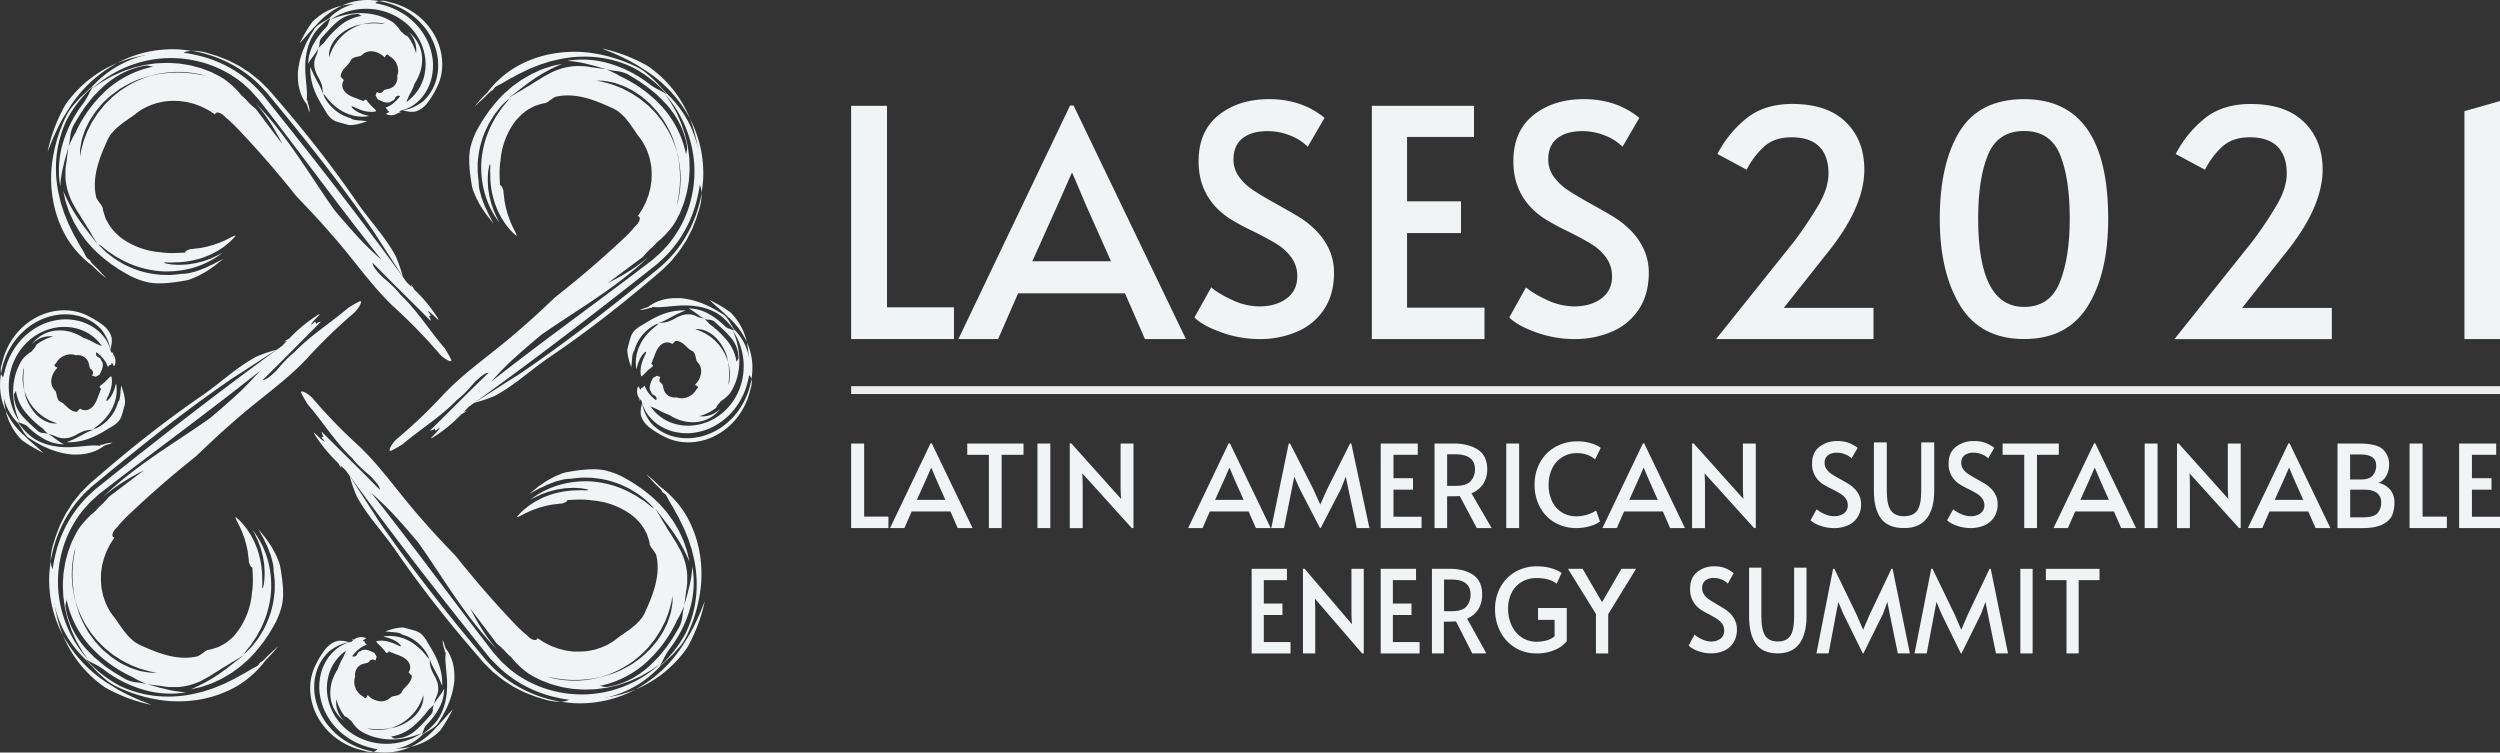 <svg xmlns="http://www.w3.org/2000/svg" viewBox="0 0 1590.72 478.85"><rect x="0" y="0" width="1590.72" height="478.85" fill="#333333" stroke="none"/><defs><style>.cls-1,.cls-2{fill:#f0f4f5;}.cls-2{stroke:#ededed;stroke-miterlimit:10;stroke-width:5px;}</style></defs><g id="Capa_2" data-name="Capa 2"><g id="Capa_1-2" data-name="Capa 1"><path class="cls-1" d="M278.87,224.27A330.66,330.66,0,0,0,250.29,195c-15-14.36-25.52-30.42-40.14-46.75-7.1-8.23-14-15.5-21.34-23.12-6.67-8.37-13.84-17-21.47-25.65q-5.73-6.5-11.8-13-3-3.24-6.15-6.48c-.55-.6-.95-.93-1.39-1.34l-1.3-1.21-1.3-1.21A15,15,0,0,0,144,75.11c-.36-.36-.9-.91-1.53-1.48-.31-.29-.65-.58-1-.86a9.18,9.18,0,0,0-1.14-.64c-1.55-.74-3-.91-3.56.73l-.66-.52c-.23-.16-.47-.29-.7-.44L134,71a20.33,20.33,0,0,0-2.89-1.68l-3-1.5c-1-.43-2.1-.78-3.16-1.19-.53-.19-1.06-.41-1.6-.58l-1.65-.41c-1.1-.25-2.2-.63-3.33-.79l-3.39-.48-.86-.12-.85,0-1.72-.05a46.58,46.58,0,0,0-6.88.35c-1.13.2-2.25.47-3.38.7-.56.12-1.12.22-1.68.37l-1.63.56a36.57,36.57,0,0,0-12,6.52,26.44,26.44,0,0,1-2.31,1.7l-1.22.77-1.16.88a57.37,57.37,0,0,0-4.8,3.53L74.13,81.5c-.71.71-1.39,1.45-2.08,2.2l-1,1.13A6.48,6.48,0,0,0,70.14,86c-.54.85-1,1.7-1.52,2.57-2.62,5.88-5.19,11.66-6.79,18s-2.12,13-.49,19.41c.47.83,1.35,2.08,2.14,3.27a8.9,8.9,0,0,1,1.84,3l.26,1.65.46,1.56c.33,1,.68,2.08,1,3.11s1,1.93,1.48,2.88a17.38,17.38,0,0,0,1.69,2.74,30.63,30.63,0,0,0,4.2,4.81l2.34,2.12c.83.64,1.73,1.21,2.58,1.8a48.8,48.8,0,0,0,22.41,7.54c5.9.89,10.45.52,16,.25.39-1.44,1.68-1.43,3.11-2.16.49-.11,1.3-.08,2.3-.22s2.21-.31,3.6-.43,2.84-.58,4.44-.83l4.81-1.3c1.54-.62,3.16-1.16,4.67-1.74s2.84-1.33,4.12-1.87c2.37-1.31,4.27-2.23,5.05-2.27.2,0-.22.52-1.11,1.47a31.08,31.08,0,0,1-4,3.81c-.46.36-.93.75-1.42,1.15a11.54,11.54,0,0,1-1.56,1.17l-3.57,2.33-4.08,2.1c-1.41.68-2.93,1.18-4.41,1.81a57.23,57.23,0,0,1-17.37,3.2c-1.21,0-2.32.06-3.31.11s-1.82-.1-2.52-.1c-1.39,0-2.16.08-2.08.31a5.66,5.66,0,0,0,1.82.52,23.43,23.43,0,0,0,4.19.58,38.4,38.4,0,0,0,5.83.07c1.06-.07,2.16-.09,3.27-.19l3.36-.54,1.68-.26,1.65-.44,3.23-.82,3-1.08,1.4-.51.68-.23.62-.31c1.65-.79,3.09-1.45,4.21-2a23.93,23.93,0,0,1,2.18-1.18,55.08,55.08,0,0,1-20.12,9.92,61.41,61.41,0,0,1-19.07,1.8,62.84,62.84,0,0,1-26.27-8c-.75-.41-1.48-.79-2.16-1.19L72,162.11,68.84,160c-1.81-1.38-3.11-2.49-4.08-3.22-1.92-1.47-2.26-1.61-1.46-.62.42.49,1.13,1.24,2.1,2.2a32.4,32.4,0,0,0,3.74,3.37l2.49,1.91,1.35,1,1.52.93,3.23,2,.84.5.91.43,1.85.86a57.09,57.09,0,0,0,16.64,5c1.49.18,3,.37,4.43.52l4.43.08a32.49,32.49,0,0,0,4.31-.22,34.69,34.69,0,0,0,4.14-.49c.84,0,1.73-.06,2.66-.14a16.1,16.1,0,0,0,2.9-.45l3.12-.82c.54-.16,1.09-.28,1.64-.47l1.67-.65,3.5-1.33c1.17-.57,2.38-1.16,3.63-1.73.62-.3,1.28-.53,1.9-.89l1.91-1.06c1.28-.72,2.68-1.31,4-2.19l-1.14,1-1.33,1c-.92.73-1.91,1.54-3,2.41s-2.23,1.56-3.4,2.39l-1.79,1.24c-.61.37-1.24.7-1.86,1.06l-3.67,2-3.47,1.47a18.43,18.43,0,0,1-4.94,1.48c-9.2,1.57-13.46,1.76-17.94,1.71-1.12-.07-2.27-.16-3.53-.32a21.42,21.42,0,0,1-4.14-.88,47,47,0,0,1-11.78-5c-2-1.21-4.21-2.36-6.37-3.94l-3.43-2.29-3.38-2.67a80.18,80.18,0,0,1-6.79-6,18.36,18.36,0,0,1-1.62-1.68l-1.56-1.76A42.14,42.14,0,0,1,54,152.1l-2.79-3.82a18.14,18.14,0,0,1-1.29-2c-.4-.67-.79-1.34-1.19-2l-1.17-2-.58-1-.48-1c-.64-1.38-1.26-2.73-1.88-4.05a36.74,36.74,0,0,1-1.53-4l-1.28-3.81c-.65-2.5-1.14-4.84-1.57-6.92a100.64,100.64,0,0,0,9.29,17.25c4.23,6.29,9.17,12,12.55,16.7-1.55-2.8-3.17-5.06-4.36-7.33-.64-1.1-1.28-2.12-1.93-3.09s-1.11-2-1.69-2.88-1.14-1.79-1.72-2.64-1-1.72-1.56-2.55c-1-1.68-2.21-3.25-3.08-5-.47-.86-.94-1.72-1.43-2.6A23.57,23.57,0,0,1,45,126.65a51,51,0,0,1-2.22-6.35c-.26-1.17-.5-2.4-.71-3.71a22.67,22.67,0,0,1-.41-4.13c0-1.46,0-3,0-4.61a49.79,49.79,0,0,1,.69-5.07c.25-2.68.81-5.74,1.1-9.19.63-1.51,1.36-2.93,2.06-4.43.35-.74.72-1.5,1.1-2.28s.91-1.55,1.4-2.37A82.61,82.61,0,0,1,68,57.14a63.38,63.38,0,0,1,30.43-14.9c-1.94.57-3.62-.76-5.76-.46C82.17,43.36,73.16,48.42,65.78,55c-1.78,1.73-3.54,3.49-5.3,5.26s-3.22,3.87-4.85,5.83-3,4.22-4.5,6.37c-1.35,2.27-2.78,4.56-4.19,7a21.37,21.37,0,0,0-2.22,6.9,43.87,43.87,0,0,1-1.25,7.27c-.5,2.16-1.09,4.24-1.72,6.27s-1,4.1-1.54,6.14a69.8,69.8,0,0,0-1.87,12.5A60.18,60.18,0,0,1,40,91.12,77.12,77.12,0,0,1,53.21,65.5a45.7,45.7,0,0,0,3.21-5.41c.5-1,.94-2,1.43-2.8s1-1.66,1.4-2.35A76.37,76.37,0,0,0,42.51,76.23a70.21,70.21,0,0,0-6.62,24.14,76.79,76.79,0,0,0,2,25.31c.23,1,.47,2,.7,3s.62,1.94.93,2.89.61,1.91.92,2.85l.45,1.4.56,1.36c.73,1.8,1.46,3.56,2.17,5.3l2.41,4.94c.4.79.74,1.62,1.17,2.37L48.5,152c.84,1.47,1.58,3,2.38,4.34s1.63,2.69,2.37,4l1,2c.34.65.74,1.22,1.08,1.83l2.12,1.59a3.65,3.65,0,0,0,.59,1.19c1.4,1.59,3.14,3.13,4.78,4.86.83.86,1.62,1.78,2.44,2.67s1.67,1.73,2.46,2.64a85.26,85.26,0,0,1-8.83-7.92,62.27,62.27,0,0,1-16.44-18,71.46,71.46,0,0,1-8.8-24.39,79.14,79.14,0,0,1,0-26.55,97.81,97.81,0,0,1,8-25.45A39.25,39.25,0,0,1,45.05,69c1.51-1.94,3.29-3.89,5-5.82s3.8-3.56,5.5-5.26c.44-.41.85-.84,1.27-1.24s.86-.76,1.27-1.13c.82-.74,1.56-1.48,2.22-2.2A67.22,67.22,0,0,1,90.19,35.65,68.91,68.91,0,0,1,124.66,35a78,78,0,0,1,27.52,11.81,75.62,75.62,0,0,1,11.24,9.42l2.46,2.66c.79.88,1.71,1.83,2.26,2.56l3.75,4.69q15,18.73,29.72,37.58c19.62,25.13,38.8,50.42,57.29,76,1.07,1,2.13,2,3.16,3-.21-.69-.4-1.36-.6-2,.73,1.19,1.46,2.38,2.18,3.57a96,96,0,0,1,15.09,18.38c1.41,3.1-4-3.94-6.65-4.79l2.18,2.82-1.52.57c1.2.73,1.12,1.93,1.42,3-12.26-12.31-24.78-24.49-37.07-37.05,0,2.85,3.92,6.28,5.45,8.24,4.42,3.81,8.83,7.61,12.11,11.84,10.73,10.16,19,23.53,28.35,34.33,1.44,2.29,2.82,4.6,4,7C288.46,231.58,282.14,228.49,278.87,224.27Zm-137-174.44a45.19,45.19,0,0,1,6.36,5.09l2.87,2.79c.9,1,1.74,2.06,2.61,3.08l2.06,1.81c.66.64,1.26,1.33,1.89,2a26.17,26.17,0,0,0,2.47,2.47c.92.8,1.73,1.57,2.69,2.32l16.84,22.3c-4.44-8.63-9.39-17.27-17-26.11,20.83,21.74,33.89,45.14,50.16,68.12,5.43,6.44,11,12.86,16.94,19.26,4.24,4.42,8.65,8.49,13.06,12.46-23.38-29.37-45.49-59.53-68.26-89.31L165.91,65l-1.08-1.39-1.3-1.49-2.69-3A31.11,31.11,0,0,0,158,56.22l-3-2.74a70.82,70.82,0,0,0-29.86-14.67,73,73,0,0,0-34.6.45A75.32,75.32,0,0,0,59,56.2l4.8-3.4c1.66-1,3.37-2,5-2.95.84-.46,1.65-1,2.52-1.39L74,47.26l2.6-1.18A24.23,24.23,0,0,1,79.21,45l5.35-1.81c1.78-.56,3.63-.92,5.42-1.36.91-.21,1.8-.44,2.71-.61l2.74-.38,2.73-.37a22.35,22.35,0,0,1,2.72-.25l5.45-.2c1.81,0,3.62.17,5.41.26.9.07,1.79.09,2.68.21l2.66.42,2.64.43,1.31.22,1.3.33,5.13,1.38c1.68.55,3.33,1.22,5,1.84.82.34,1.65.59,2.44,1l2.36,1.18A44.42,44.42,0,0,1,141.82,49.83Zm-10-1.3a62.83,62.83,0,0,0-31.49-1.41,65.29,65.29,0,0,0-20.42,7.29l-2.37,1.37a19.28,19.28,0,0,0-2.28,1.47l-4.35,3.21C69.52,61.6,68.24,62.84,67,64a24.86,24.86,0,0,0-1.87,1.83c-.57.66-1.14,1.31-1.7,2l-1.66,2-.81,1c-.25.34-.48.7-.71,1q-1.41,2.08-2.72,4.13c-.87,1.36-1.5,2.84-2.21,4.22l-1,2.08c-.33.68-.53,1.42-.79,2.11-.49,1.41-.93,2.78-1.34,4.12s-.57,2.72-.8,4q-.15,1-.3,1.92a10.65,10.65,0,0,0-.16,1.87c0,1.24,0,2.42,0,3.56.26-1.48.48-3,.78-4.45L52.87,91a33.73,33.73,0,0,1,1.5-4.34l.83-2.17.43-1.08.52-1,2.13-4.18c.73-1.38,1.66-2.65,2.5-4l1.3-2c.45-.66,1-1.25,1.47-1.88l3-3.71L70,63.2c.59-.56,1.13-1.17,1.76-1.68L73.64,60l1.92-1.53a18.57,18.57,0,0,1,2-1.46l4.17-2.66a65.39,65.39,0,0,1,18.61-7.22,69,69,0,0,0-11,3c-1.26.44-.3.16,2.44-.7l2.39-.75c.9-.29,1.95-.45,3.07-.72l3.69-.8c1.34-.2,2.79-.35,4.32-.55a70.88,70.88,0,0,1,22.15,1A25.46,25.46,0,0,1,131.8,48.53Z"/><path class="cls-1" d="M238.29,148.13c5.92,9.44,12.21,18.75,18.09,28.23a89,89,0,0,0-4.57-13.31c-6.44-12.11-16.69-22.82-24.66-34.37-11.4-16.62-23.76-32.89-36.88-48.88q-4.92-6-10-11.94c-1.7-2-3.39-4-5.09-5.93l-2.57-3-1.29-1.47-.34-.38-.44-.45-.88-.89-3.59-3.56-.91-.88-1-.81-2-1.61c-1.34-1-2.63-2.17-4-3.12L153.87,43c-.73-.44-1.43-.94-2.2-1.34l-2.29-1.18c-1.53-.78-3.07-1.57-4.63-2.3l-4.84-1.88-2.44-.91-2.5-.7A46.89,46.89,0,0,0,129.19,33a44.35,44.35,0,0,0-7.32-.72c17.28,2.89,33.14,11.09,44.46,23l2.11,2.22,1.05,1.11.79,1,3.12,3.77,6.19,7.53q6.18,7.53,12.23,15.09C208,106.16,223.49,126.59,238.29,148.13Z"/><path class="cls-1" d="M41.46,66.87a104.24,104.24,0,0,0-11.1,29.36c1-2.15,1.8-4.51,2.81-6.91s2.15-4.89,3.31-7.35,2.5-4.89,3.81-7.23l4.12-6.6a83.09,83.09,0,0,1,30.11-28A75,75,0,0,0,41.46,66.87Z"/><path class="cls-1" d="M121.87,32.32c-2.77-.32-5.56-.7-8.4-.9a75.23,75.23,0,0,0-38.95,8.7,79.07,79.07,0,0,1,20.83-5.34,84.44,84.44,0,0,1,10.51-.63c1.74,0,3.48.16,5.21.24l2.59.17c.87,0,1.72.22,2.58.33C116.25,33.28,118.65,32.54,121.87,32.32Z"/><path class="cls-1" d="M253.45,278.52A329.4,329.4,0,0,0,283,250.13c14.46-14.95,30.59-25.32,47-39.82,8.28-7.06,15.59-13.92,23.26-21.19,8.41-6.62,17.08-13.73,25.79-21.31q6.54-5.69,13.08-11.7,3.27-3,6.52-6.11c.61-.55.95-.95,1.36-1.38l1.21-1.29,1.22-1.29a14.73,14.73,0,0,0,1.09-1.41c.37-.36.92-.89,1.49-1.52.29-.31.59-.65.87-1a10.07,10.07,0,0,0,.65-1.14c.74-1.55.92-3-.7-3.57l.52-.65.44-.7.88-1.41a21.35,21.35,0,0,0,1.7-2.88l1.52-3c.43-1,.79-2.1,1.21-3.15.19-.54.42-1.06.59-1.6l.42-1.65c.26-1.1.64-2.19.82-3.32l.49-3.39.13-.85,0-.86.05-1.72a44,44,0,0,0-.3-6.88c-.19-1.13-.45-2.25-.67-3.38-.12-.56-.22-1.13-.36-1.69l-.55-1.63a36.47,36.47,0,0,0-6.44-12,25.86,25.86,0,0,1-1.68-2.32c-.26-.4-.52-.81-.77-1.23L403,81.92c-1.15-1.57-2.16-3.33-3.49-4.82l-1.91-2.37c-.7-.72-1.44-1.4-2.18-2.09l-1.12-1a7,7,0,0,0-1.19-.91c-.84-.55-1.69-1.06-2.56-1.54-5.86-2.66-11.63-5.27-17.93-6.91s-13-2.21-19.4-.62c-.83.47-2.09,1.34-3.28,2.12a9,9,0,0,1-3,1.83l-1.64.24-1.57.46c-1.05.31-2.08.65-3.11,1s-1.94,1-2.9,1.45a18.32,18.32,0,0,0-2.75,1.67,30.6,30.6,0,0,0-4.83,4.17L328,76.93c-.65.82-1.22,1.71-1.81,2.56a48.78,48.78,0,0,0-7.69,22.36c-.94,5.9-.59,10.45-.36,16,1.43.4,1.42,1.69,2.14,3.12.1.5.07,1.31.2,2.31s.29,2.21.41,3.6.56,2.84.8,4.45c.41,1.57.84,3.2,1.27,4.81.61,1.55,1.14,3.17,1.71,4.69s1.31,2.84,1.84,4.13c1.29,2.38,2.2,4.29,2.23,5.07,0,.19-.51-.23-1.45-1.12a30,30,0,0,1-3.79-4l-1.14-1.42a11.59,11.59,0,0,1-1.16-1.57l-2.31-3.59c-.67-1.32-1.37-2.69-2.07-4.09s-1.16-2.94-1.78-4.42a57.29,57.29,0,0,1-3.09-17.39c0-1.21,0-2.32-.08-3.31s.11-1.82.12-2.52c0-1.39-.07-2.16-.3-2.09a5.81,5.81,0,0,0-.54,1.82,24.26,24.26,0,0,0-.6,4.19,39.37,39.37,0,0,0-.11,5.83c.06,1.06.08,2.16.17,3.28s.34,2.22.51,3.35l.26,1.69.42,1.65.8,3.23c.37,1,.72,2,1.07,3,.16.48.33.95.49,1.41.08.23.16.45.23.67s.2.43.3.63c.78,1.65,1.44,3.1,1.93,4.22a20.57,20.57,0,0,1,1.17,2.19A55.14,55.14,0,0,1,308,121.37a61.44,61.44,0,0,1-1.67-19.08,63,63,0,0,1,8.21-26.21c.42-.75.81-1.48,1.21-2.15L317,72.09l2.17-3.18c1.39-1.79,2.52-3.08,3.25-4,1.49-1.91,1.63-2.25.63-1.46-.49.42-1.24,1.13-2.22,2.09a32.89,32.89,0,0,0-3.39,3.72l-1.93,2.47c-.33.44-.68.88-1,1.34l-.95,1.52-2,3.22-.51.84c-.14.3-.29.6-.44.9l-.87,1.84A57.32,57.32,0,0,0,304.58,98c-.19,1.49-.39,3-.55,4.43s-.07,3-.11,4.42a31,31,0,0,0,.2,4.32,31,31,0,0,0,.46,4.14q0,1.27.12,2.67a16.15,16.15,0,0,0,.43,2.9c.26,1,.52,2,.8,3.12.15.54.27,1.09.46,1.65s.42,1.1.63,1.66c.42,1.13.86,2.3,1.31,3.52s1.14,2.38,1.71,3.64c.3.62.52,1.28.88,1.91l1,1.91c.72,1.29,1.29,2.69,2.17,4l-1-1.15-1-1.33c-.72-.93-1.52-1.93-2.39-3s-1.54-2.25-2.36-3.42l-1.23-1.8c-.37-.61-.7-1.24-1.05-1.86l-2-3.69-1.44-3.48a18.56,18.56,0,0,1-1.45-4.94c-1.51-9.21-1.67-13.47-1.59-18,.07-1.12.18-2.27.34-3.53a21.57,21.57,0,0,1,.91-4.13,47.16,47.16,0,0,1,5.1-11.74c1.22-2,2.39-4.2,4-6.35l2.31-3.41,2.7-3.37A80.19,80.19,0,0,1,320,60.35a18.26,18.26,0,0,1,1.69-1.6l1.77-1.55a42.18,42.18,0,0,1,3.65-3c1.29-.92,2.57-1.85,3.84-2.77a20.07,20.07,0,0,1,2-1.27L335,49l2-1.17,1-.56,1-.48L343,44.9a33.51,33.51,0,0,1,4-1.5l3.82-1.27c2.5-.62,4.85-1.1,6.94-1.51a100.15,100.15,0,0,0-17.32,9.17c-6.31,4.19-12,9.09-16.78,12.44,2.81-1.54,5.08-3.14,7.35-4.31,1.11-.64,2.14-1.27,3.11-1.91s2-1.1,2.89-1.67,1.8-1.13,2.65-1.71,1.73-1,2.56-1.54c1.69-1,3.27-2.18,5-3l2.61-1.42a23.6,23.6,0,0,1,2.77-1.34A51.85,51.85,0,0,1,359,43.11c1.18-.25,2.41-.48,3.72-.68a23.63,23.63,0,0,1,4.13-.39c1.46,0,3,0,4.61.07a50.2,50.2,0,0,1,5.07.72c2.68.27,5.73.85,9.18,1.16,1.51.64,2.92,1.38,4.41,2.08l2.28,1.12c.77.44,1.54.92,2.36,1.42A82.76,82.76,0,0,1,422,68.74a63.36,63.36,0,0,1,14.69,30.53c-.55-2,.79-3.62.5-5.76-1.5-10.49-6.51-19.53-13.05-27-1.72-1.79-3.46-3.56-5.23-5.33s-3.84-3.24-5.79-4.88-4.2-3-6.34-4.55c-2.26-1.37-4.54-2.82-6.92-4.24A21.42,21.42,0,0,0,393,45.29a44.31,44.31,0,0,1-7.27-1.3c-2.16-.52-4.23-1.12-6.26-1.76s-4.1-1-6.12-1.58a69,69,0,0,0-12.5-1.95,60.12,60.12,0,0,1,27.37,1.86,77.14,77.14,0,0,1,25.53,13.35,45.67,45.67,0,0,0,5.4,3.25c.94.51,1.93,1,2.79,1.45L424.24,60a76.58,76.58,0,0,0-21.19-16.87A69.68,69.68,0,0,0,379,36.37a76.88,76.88,0,0,0-25.32,1.84l-3,.69c-1,.28-1.95.6-2.91.9l-2.85.91-1.4.44-1.36.55-5.32,2.13-4.95,2.38c-.8.4-1.63.73-2.38,1.16l-2.26,1.26c-1.48.83-3,1.56-4.36,2.35s-2.7,1.62-4,2.34l-2,1c-.65.33-1.23.72-1.84,1.06l-1.6,2.11a3.81,3.81,0,0,0-1.19.58c-1.61,1.39-3.16,3.12-4.9,4.75-.86.82-1.79,1.61-2.68,2.42S302.92,67,302,67.73A86.33,86.33,0,0,1,310,59a62.28,62.28,0,0,1,18.13-16.31A71.4,71.4,0,0,1,352.57,34a79.42,79.42,0,0,1,26.55.15,97.81,97.81,0,0,1,25.41,8.15,38.68,38.68,0,0,1,5.78,3.44c1.93,1.52,3.87,3.31,5.78,5.07s3.54,3.81,5.23,5.53c.41.44.84.85,1.23,1.28l1.12,1.28c.74.81,1.47,1.56,2.19,2.22a67.35,67.35,0,0,1,17.46,30,69,69,0,0,1,.44,34.47,77.76,77.76,0,0,1-12,27.44,75.21,75.21,0,0,1-9.5,11.18l-2.68,2.45c-.87.78-1.84,1.7-2.57,2.23l-4.71,3.73q-18.84,14.86-37.78,29.47c-25.26,19.45-50.67,38.46-76.34,56.79-1,1.06-2,2.11-3,3.13l2-.58-3.59,2.16a96,96,0,0,1-18.48,15c-3.1,1.39,4-4,4.84-6.62l-2.84,2.16-.56-1.52c-.73,1.19-1.94,1.11-3,1.4,12.39-12.18,24.66-24.62,37.3-36.83-2.85,0-6.31,3.89-8.28,5.4-3.84,4.4-7.67,8.79-11.92,12-10.23,10.67-23.65,18.84-34.51,28.13-2.3,1.42-4.63,2.78-7,4C246.08,288.06,249.21,281.76,253.45,278.52ZM428.79,142.63a44.45,44.45,0,0,1-5.12,6.32l-2.82,2.86c-1,.88-2.06,1.73-3.09,2.58l-1.83,2.06c-.64.65-1.34,1.25-2,1.87a27.32,27.32,0,0,0-2.49,2.45c-.8.91-1.58,1.72-2.33,2.67l-22.41,16.7c8.65-4.38,17.33-9.27,26.22-16.86C391,184,367.54,196.87,344.46,213c-6.48,5.38-12.94,10.95-19.37,16.81-4.45,4.21-8.55,8.59-12.55,13,29.52-23.19,59.83-45.09,89.76-67.67l11.2-8.5,1.4-1.06,1.5-1.3,3-2.66a31.21,31.21,0,0,0,2.87-2.88l2.76-3a71,71,0,0,0,14.87-29.77,72.85,72.85,0,0,0-.23-34.6A75.33,75.33,0,0,0,423,59.76l3.37,4.82c1,1.67,2,3.38,2.91,5,.46.85,1,1.66,1.37,2.54l1.19,2.62L433,77.41a22.26,22.26,0,0,1,1,2.64l1.78,5.36c.54,1.79.89,3.63,1.33,5.43.19.91.42,1.8.58,2.71l.37,2.75.34,2.73a22.52,22.52,0,0,1,.24,2.72l.16,5.45c0,1.81-.19,3.62-.29,5.41-.08.9-.11,1.79-.23,2.68l-.43,2.66-.46,2.63-.23,1.31-.34,1.3-1.41,5.12c-.56,1.68-1.24,3.32-1.87,5-.35.81-.6,1.65-1,2.43l-1.2,2.35A40.17,40.17,0,0,1,428.79,142.63Zm1.37-10a62.83,62.83,0,0,0,1.62-31.48,65.27,65.27,0,0,0-7.16-20.48l-1.35-2.37a18.92,18.92,0,0,0-1.45-2.3q-1.6-2.19-3.18-4.37c-1.13-1.37-2.36-2.66-3.54-4-.62-.63-1.16-1.32-1.83-1.88l-1.95-1.71-1.94-1.67-1-.82c-.34-.25-.69-.48-1-.72-1.38-1-2.76-1.87-4.11-2.75s-2.83-1.52-4.21-2.23l-2.07-1c-.68-.33-1.42-.54-2.11-.8-1.4-.49-2.77-1-4.11-1.37s-2.72-.58-4-.83l-1.92-.31a10.66,10.66,0,0,0-1.87-.17c-1.23,0-2.42,0-3.55,0,1.47.27,3,.5,4.44.81l4.38,1.22a34.76,34.76,0,0,1,4.33,1.53l2.16.85,1.08.43,1,.53L401,58.9c1.38.74,2.64,1.68,4,2.52l2,1.32c.65.45,1.24,1,1.86,1.48l3.7,3,3.39,3.44c.55.59,1.15,1.14,1.67,1.77l1.51,1.9,1.52,1.93a17.67,17.67,0,0,1,1.44,2q1.32,2.08,2.63,4.18a65,65,0,0,1,7.1,18.66,69.55,69.55,0,0,0-2.92-11c-.44-1.27-.17-.31.68,2.44.21.69.45,1.49.73,2.39s.44,2,.7,3.08.5,2.37.77,3.7.34,2.79.52,4.32a70.65,70.65,0,0,1-1.16,22.14A25.5,25.5,0,0,1,430.16,132.62Z"/><path class="cls-1" d="M329.86,238.44c-9.48,5.86-18.83,12.09-28.35,17.9a88.1,88.1,0,0,0,13.33-4.47c12.16-6.37,22.94-16.55,34.54-24.44,16.7-11.29,33.05-23.54,49.12-36.55q6-4.89,12-9.9l6-5.06,3-2.55,1.48-1.28.38-.33.46-.44.9-.88,3.58-3.56.89-.9.81-1,1.62-2c1.05-1.33,2.19-2.61,3.14-4l2.82-4.3c.45-.72,1-1.43,1.36-2.18l1.2-2.29c.78-1.53,1.58-3.06,2.33-4.62l1.91-4.82.92-2.43.72-2.5a46.13,46.13,0,0,0,1.7-5.77,45.64,45.64,0,0,0,.77-7.32c-3,17.26-11.31,33.07-23.29,44.31l-2.24,2.1-1.11,1-1,.79-3.79,3.1-7.57,6.14q-7.58,6.12-15.17,12.13C372,208.4,351.5,223.79,329.86,238.44Z"/><path class="cls-1" d="M412.43,42.16a103.89,103.89,0,0,0-29.29-11.3c2.14,1,4.49,1.83,6.89,2.86s4.87,2.18,7.33,3.36,4.87,2.53,7.2,3.86l6.58,4.16A83.11,83.11,0,0,1,439,75.39,75,75,0,0,0,412.43,42.16Z"/><path class="cls-1" d="M446.44,122.79c.34-2.76.73-5.55.95-8.39a75.22,75.22,0,0,0-8.44-39,79.16,79.16,0,0,1,5.21,20.87,88.34,88.34,0,0,1,.56,10.51c0,1.74-.19,3.49-.28,5.22l-.18,2.58c-.06.86-.24,1.72-.35,2.58C445.52,117.17,446.24,119.57,446.44,122.79Z"/><path class="cls-1" d="M199.92,254.58a328,328,0,0,0,28.58,29.31c15,14.36,25.52,30.42,40.13,46.76,7.11,8.23,14,15.49,21.34,23.11,6.67,8.38,13.84,17,21.48,25.66q5.73,6.49,11.79,13,3,3.25,6.15,6.48c.56.6.95.94,1.39,1.35l1.3,1.2,1.3,1.22a16.93,16.93,0,0,0,1.41,1.08c.36.36.9.9,1.53,1.48.32.28.65.58,1,.85a8.84,8.84,0,0,0,1.15.65c1.54.73,3,.9,3.56-.73l.65.52c.23.15.47.29.71.43l1.41.88a23.13,23.13,0,0,0,2.89,1.68l3,1.5c1,.42,2.11.77,3.16,1.18.54.19,1.06.42,1.61.59l1.64.41c1.11.25,2.2.62,3.33.79l3.39.47.86.12.86,0,1.71,0a44,44,0,0,0,6.88-.35c1.13-.19,2.25-.46,3.38-.69.56-.12,1.13-.23,1.68-.37l1.63-.56a36.47,36.47,0,0,0,12-6.52,27.44,27.44,0,0,1,2.31-1.7c.4-.26.81-.52,1.23-.77l1.16-.88c1.57-1.16,3.31-2.19,4.8-3.53l2.36-1.92c.71-.71,1.39-1.45,2.07-2.19l1-1.13a6.6,6.6,0,0,0,.9-1.2c.54-.84,1.05-1.7,1.52-2.57,2.63-5.87,5.2-11.66,6.8-18s2.12-13,.48-19.4c-.47-.83-1.35-2.08-2.13-3.27a8.89,8.89,0,0,1-1.85-3l-.25-1.64-.47-1.57c-.32-1-.67-2.07-1-3.1s-1-1.93-1.47-2.89a17.16,17.16,0,0,0-1.7-2.74,30.5,30.5,0,0,0-4.19-4.8L402,327.77c-.83-.65-1.73-1.21-2.58-1.8A48.83,48.83,0,0,0,377,318.43c-5.9-.9-10.45-.52-15.95-.25-.39,1.43-1.68,1.43-3.11,2.16-.5.1-1.3.08-2.3.21s-2.22.31-3.61.44-2.83.57-4.44.82l-4.81,1.3c-1.54.63-3.15,1.16-4.67,1.75s-2.83,1.33-4.11,1.86C331.63,328,329.73,329,329,329c-.19,0,.23-.51,1.11-1.46a30.59,30.59,0,0,1,4-3.81l1.41-1.15a12.62,12.62,0,0,1,1.57-1.18l3.57-2.33,4.08-2.1c1.41-.68,2.93-1.17,4.4-1.8A57.68,57.68,0,0,1,366.47,312c1.22,0,2.33-.05,3.31-.1s1.83.09,2.52.1c1.39,0,2.17-.08,2.09-.31a5.64,5.64,0,0,0-1.82-.53,23.68,23.68,0,0,0-4.2-.57,38.35,38.35,0,0,0-5.83-.07c-1.06.06-2.16.09-3.27.19l-3.35.53-1.69.27-1.64.43-3.23.83-3,1.08-1.4.5-.68.24-.63.3c-1.64.8-3.08,1.46-4.2,2s-1.82,1-2.18,1.19a55.26,55.26,0,0,1,20.12-9.93,61.63,61.63,0,0,1,19.06-1.8,63.08,63.08,0,0,1,26.27,8c.75.42,1.49.8,2.16,1.2l1.85,1.25L410,318.9c1.8,1.37,3.1,2.49,4.07,3.22,1.93,1.47,2.27,1.61,1.47.61-.42-.48-1.14-1.23-2.11-2.2a32.23,32.23,0,0,0-3.73-3.36l-2.49-1.92-1.35-1-1.52-.94-3.24-2-.84-.5-.9-.43-1.85-.87a57.36,57.36,0,0,0-16.65-5c-1.48-.18-3-.37-4.43-.52l-4.42-.09a32.4,32.4,0,0,0-4.31.23,32.91,32.91,0,0,0-4.15.49c-.84,0-1.73.05-2.66.14a16.24,16.24,0,0,0-2.9.45l-3.12.82c-.53.15-1.08.28-1.64.47l-1.66.64-3.5,1.34c-1.17.57-2.38,1.15-3.63,1.73-.62.3-1.29.53-1.91.89l-1.9,1.05c-1.28.73-2.69,1.31-4,2.2l1.14-1,1.33-1c.92-.72,1.92-1.54,3-2.4s2.24-1.56,3.41-2.39l1.78-1.24c.62-.37,1.24-.71,1.86-1.06l3.68-2,3.47-1.46a18.51,18.51,0,0,1,4.93-1.49c9.2-1.57,13.46-1.76,18-1.7,1.12.06,2.27.16,3.53.31a22.94,22.94,0,0,1,4.13.88,47,47,0,0,1,11.78,5c2,1.21,4.22,2.36,6.37,3.94l3.43,2.29,3.39,2.67a81.75,81.75,0,0,1,6.79,6,17.06,17.06,0,0,1,1.61,1.68l1.56,1.76a43.58,43.58,0,0,1,3.05,3.62l2.8,3.83a18.93,18.93,0,0,1,1.28,2l1.19,2,1.18,2,.57,1,.49,1c.63,1.38,1.26,2.73,1.87,4a34.9,34.9,0,0,1,1.53,4q.66,2,1.29,3.81c.64,2.49,1.13,4.84,1.56,6.92a100.27,100.27,0,0,0-9.29-17.25c-4.23-6.29-9.16-12-12.55-16.7,1.56,2.79,3.18,5.06,4.36,7.32.65,1.1,1.29,2.13,1.93,3.1s1.12,2,1.69,2.88,1.14,1.79,1.73,2.63,1,1.73,1.55,2.56c1,1.67,2.21,3.25,3.08,5,.47.87.95,1.73,1.43,2.61a25.31,25.31,0,0,1,1.37,2.76,53.09,53.09,0,0,1,2.22,6.34c.25,1.18.49,2.41.7,3.71a22.78,22.78,0,0,1,.41,4.14c0,1.45,0,3,0,4.6a47,47,0,0,1-.69,5.08c-.25,2.68-.8,5.74-1.1,9.19-.63,1.51-1.35,2.93-2.05,4.42l-1.1,2.29c-.43.77-.91,1.54-1.4,2.36a82.57,82.57,0,0,1-20,27.38,63.24,63.24,0,0,1-30.42,14.89c1.94-.57,3.61.77,5.75.47,10.48-1.58,19.49-6.64,26.87-13.23,1.79-1.73,3.55-3.49,5.3-5.27s3.22-3.86,4.85-5.82,3-4.22,4.5-6.37c1.35-2.27,2.79-4.56,4.19-6.95a21.78,21.78,0,0,0,2.23-6.9,43.73,43.73,0,0,1,1.24-7.27c.51-2.16,1.09-4.24,1.73-6.28.49-2.06,1-4.1,1.53-6.13a69.94,69.94,0,0,0,1.87-12.5,60.18,60.18,0,0,1-1.68,27.38,77,77,0,0,1-13.18,25.61,46.71,46.71,0,0,0-3.22,5.42c-.5,1-.94,1.94-1.43,2.8l-1.39,2.35a76.71,76.71,0,0,0,16.73-21.3,69.93,69.93,0,0,0,6.62-24.13,76.79,76.79,0,0,0-2-25.31c-.24-1-.47-2-.71-3s-.62-1.94-.92-2.9-.62-1.9-.92-2.84l-.46-1.4-.55-1.36-2.17-5.3-2.42-4.94c-.4-.8-.73-1.62-1.17-2.37l-1.27-2.25c-.84-1.47-1.58-3-2.38-4.35s-1.64-2.69-2.37-4l-1.06-2c-.33-.65-.73-1.22-1.07-1.83l-2.12-1.59a4.1,4.1,0,0,0-.59-1.19c-1.4-1.6-3.14-3.13-4.78-4.87-.83-.85-1.63-1.77-2.44-2.66s-1.68-1.74-2.46-2.64a86.3,86.3,0,0,1,8.83,7.92,62.37,62.37,0,0,1,16.44,18,71.39,71.39,0,0,1,8.79,24.39,79.14,79.14,0,0,1,0,26.55,97.79,97.79,0,0,1-8,25.46,39.25,39.25,0,0,1-3.4,5.81c-1.51,1.94-3.28,3.89-5,5.81s-3.79,3.57-5.5,5.27c-.44.41-.84.84-1.27,1.23l-1.27,1.13a30.69,30.69,0,0,0-2.21,2.21,67.4,67.4,0,0,1-29.86,17.66,69,69,0,0,1-34.46.67,77.63,77.63,0,0,1-27.52-11.82,74.61,74.61,0,0,1-11.24-9.42L312.9,420c-.79-.87-1.71-1.83-2.25-2.56l-3.75-4.68q-15-18.75-29.72-37.59c-19.62-25.12-38.81-50.41-57.3-76-1.06-1-2.12-2-3.15-3,.2.69.4,1.37.6,2l-2.19-3.56a96.41,96.41,0,0,1-15.08-18.39c-1.42-3.09,4,3.95,6.65,4.79l-2.18-2.82,1.52-.57c-1.2-.72-1.13-1.93-1.42-3,12.26,12.31,24.78,24.5,37.07,37.05,0-2.84-3.93-6.27-5.45-8.24-4.43-3.81-8.84-7.61-12.11-11.84-10.73-10.16-19-23.53-28.36-34.32-1.43-2.29-2.81-4.61-4-7C190.33,247.27,196.65,250.36,199.92,254.58ZM337,429a45.13,45.13,0,0,1-6.36-5.08l-2.87-2.8c-.89-1-1.74-2.05-2.6-3.08l-2.07-1.81c-.66-.63-1.26-1.33-1.88-2a28.93,28.93,0,0,0-2.48-2.47c-.91-.79-1.72-1.57-2.68-2.32-5.63-7.44-11.22-14.85-16.84-22.29,4.43,8.62,9.38,17.26,17,26.11-20.83-21.74-33.88-45.15-50.15-68.12-5.43-6.45-11-12.87-17-19.26-4.24-4.43-8.64-8.5-13-12.46,23.38,29.36,45.48,59.52,68.25,89.3l8.58,11.15,1.07,1.39,1.31,1.5,2.68,3a31,31,0,0,0,2.89,2.84l3,2.75A71,71,0,0,0,353.73,440a72.76,72.76,0,0,0,34.6-.45,75.3,75.3,0,0,0,31.46-16.93l-4.8,3.4c-1.66,1-3.37,2-5,2.95-.85.46-1.65,1-2.53,1.39l-2.62,1.2-2.6,1.17a20.78,20.78,0,0,1-2.64,1.06l-5.34,1.82c-1.79.56-3.63.92-5.43,1.36-.9.2-1.8.43-2.7.6l-2.75.39-2.72.36a20.84,20.84,0,0,1-2.73.26l-5.45.2c-1.8,0-3.62-.17-5.41-.26-.89-.07-1.79-.1-2.68-.21l-2.66-.42-2.64-.43-1.31-.23-1.29-.33-5.14-1.38c-1.68-.55-3.33-1.22-5-1.84-.81-.33-1.65-.59-2.43-1l-2.36-1.18A41.82,41.82,0,0,1,337,429Zm10,1.3a62.83,62.83,0,0,0,31.49,1.42,65.46,65.46,0,0,0,20.43-7.3l2.36-1.37a19,19,0,0,0,2.29-1.47l4.35-3.2c1.37-1.14,2.64-2.38,3.94-3.57.62-.62,1.31-1.17,1.87-1.83l1.69-2,1.66-1.95.81-1c.25-.34.48-.69.72-1,.94-1.39,1.84-2.77,2.72-4.13s1.5-2.84,2.2-4.22l1-2.08a20.76,20.76,0,0,0,.78-2.12c.49-1.4.94-2.78,1.35-4.11s.56-2.73.8-4q.15-1,.3-1.92a11.8,11.8,0,0,0,.16-1.87c0-1.24,0-2.43,0-3.56-.25,1.47-.48,3-.78,4.45s-.79,2.92-1.19,4.39a35.33,35.33,0,0,1-1.5,4.34l-.84,2.16-.42,1.09-.53,1q-1,2.08-2.12,4.17c-.74,1.39-1.67,2.66-2.5,4l-1.3,2c-.45.66-1,1.25-1.47,1.87l-3,3.72-3.42,3.41c-.58.56-1.13,1.16-1.75,1.68l-1.9,1.53-1.91,1.53a18.69,18.69,0,0,1-2,1.46l-4.17,2.65a65.41,65.41,0,0,1-18.61,7.23,69.8,69.8,0,0,0,11-3c1.27-.45.31-.17-2.44.69l-2.38.75c-.9.29-1.95.45-3.08.72l-3.69.8c-1.34.2-2.79.36-4.31.55a70.52,70.52,0,0,1-22.15-1A25.64,25.64,0,0,1,347,430.32Z"/><path class="cls-1" d="M240.49,330.73c-5.91-9.45-12.21-18.75-18.08-28.23A89.59,89.59,0,0,0,227,315.8c6.45,12.12,16.7,22.82,24.66,34.37,11.41,16.62,23.77,32.89,36.89,48.88q4.91,6,10,11.94l5.1,5.93,2.57,3,1.29,1.48.34.38.43.44.89.9,3.58,3.56.91.88,1,.81,2,1.6c1.34,1,2.63,2.17,4.05,3.12l4.31,2.79c.73.45,1.44,1,2.2,1.34l2.29,1.19c1.53.77,3.07,1.56,4.64,2.3l4.83,1.87,2.44.91,2.5.71a47.43,47.43,0,0,0,5.78,1.66,46.62,46.62,0,0,0,7.32.72c-17.28-2.89-33.14-11.1-44.46-23l-2.11-2.22-1-1.11-.8-.95-3.12-3.77q-3.09-3.78-6.19-7.53Q293,400.42,287,392.87C270.82,372.7,255.29,352.27,240.49,330.73Z"/><path class="cls-1" d="M437.32,412a103.64,103.64,0,0,0,11.1-29.36c-.95,2.14-1.79,4.5-2.81,6.91s-2.14,4.89-3.31,7.35-2.5,4.89-3.81,7.23l-4.12,6.6a83.1,83.1,0,0,1-30.11,28A75,75,0,0,0,437.32,412Z"/><path class="cls-1" d="M356.91,446.54c2.77.32,5.56.7,8.41.89a75.2,75.2,0,0,0,38.94-8.69,79.86,79.86,0,0,1-20.83,5.34,86.25,86.25,0,0,1-10.5.63c-1.75,0-3.49-.16-5.22-.25l-2.59-.16c-.86-.05-1.72-.22-2.58-.33C362.53,445.58,360.13,446.32,356.91,446.54Z"/><path class="cls-1" d="M224.2,200a330.66,330.66,0,0,0-29.31,28.58c-14.36,15.05-30.41,25.52-46.75,40.14-8.23,7.11-15.49,14-23.12,21.34-8.37,6.67-17,13.84-25.65,21.48q-6.5,5.73-13,11.79-3.25,3-6.48,6.15c-.6.56-.94.95-1.35,1.39l-1.2,1.3-1.22,1.3a14.92,14.92,0,0,0-1.07,1.41c-.37.36-.91.9-1.49,1.53-.28.32-.57.66-.85,1a7.73,7.73,0,0,0-.64,1.15c-.74,1.54-.91,3,.72,3.56l-.52.65c-.15.23-.29.47-.43.71L71,344.85a23.13,23.13,0,0,0-1.68,2.89l-1.49,3c-.43,1-.78,2.11-1.19,3.16-.19.54-.42,1.06-.58,1.61l-.41,1.64c-.25,1.11-.63,2.2-.8,3.33l-.47,3.4-.12.85,0,.86,0,1.71a44,44,0,0,0,.35,6.88c.19,1.14.46,2.25.69,3.38.13.56.23,1.13.37,1.68l.57,1.63a36.44,36.44,0,0,0,6.51,12,27.44,27.44,0,0,1,1.7,2.31q.41.6.78,1.23l.88,1.16c1.16,1.57,2.18,3.31,3.52,4.8l1.92,2.36c.71.71,1.45,1.39,2.19,2.07l1.13,1a7,7,0,0,0,1.2.9c.84.54,1.7,1.05,2.57,1.52,5.88,2.63,11.66,5.2,18,6.8s13,2.12,19.41.48c.83-.47,2.08-1.35,3.27-2.13a8.79,8.79,0,0,1,3-1.85l1.64-.25,1.57-.47c1-.33,2.08-.67,3.11-1s1.93-1,2.88-1.48a17.1,17.1,0,0,0,2.74-1.69,30.56,30.56,0,0,0,4.8-4.2L151,402c.65-.82,1.21-1.72,1.8-2.58a48.76,48.76,0,0,0,7.54-22.41c.9-5.9.52-10.45.25-15.95-1.43-.39-1.43-1.67-2.16-3.1-.1-.5-.08-1.31-.21-2.31s-.31-2.21-.44-3.6-.57-2.83-.82-4.44c-.43-1.57-.87-3.2-1.3-4.81-.63-1.54-1.16-3.16-1.74-4.67s-1.33-2.83-1.87-4.11c-1.31-2.38-2.23-4.28-2.27-5.06,0-.19.51.23,1.46,1.11a29.35,29.35,0,0,1,3.81,4c.37.45.76.92,1.15,1.41a11.1,11.1,0,0,1,1.18,1.57l2.33,3.57,2.1,4.07c.68,1.42,1.18,2.94,1.8,4.41a57.57,57.57,0,0,1,3.21,17.37c0,1.21.06,2.32.11,3.31s-.1,1.82-.11,2.52c0,1.39.09,2.17.31,2.09a5.64,5.64,0,0,0,.53-1.82,22.78,22.78,0,0,0,.57-4.2,38.29,38.29,0,0,0,.08-5.83c-.07-1.06-.1-2.16-.2-3.27s-.35-2.23-.53-3.35l-.27-1.69c-.14-.55-.29-1.1-.43-1.65l-.83-3.22-1.08-3c-.17-.47-.34-.94-.5-1.4l-.24-.67-.3-.63c-.8-1.64-1.46-3.09-2-4.21a21.79,21.79,0,0,1-1.18-2.17,55.16,55.16,0,0,1,9.92,20.12,61.33,61.33,0,0,1,1.8,19.06,63.13,63.13,0,0,1-8,26.27c-.42.75-.79,1.49-1.19,2.16L162,406.81,159.9,410c-1.38,1.8-2.5,3.1-3.22,4.07-1.48,1.93-1.62,2.27-.62,1.46.48-.41,1.24-1.13,2.2-2.1a32.4,32.4,0,0,0,3.37-3.74c.59-.78,1.23-1.61,1.91-2.48l1-1.35.93-1.53c.63-1,1.28-2.11,1.95-3.23l.51-.84.43-.91.86-1.84a57.55,57.55,0,0,0,5-16.65c.18-1.49.38-3,.53-4.43s0-3,.08-4.42a32.64,32.64,0,0,0-.23-4.32,31.21,31.21,0,0,0-.49-4.14c0-.84,0-1.73-.14-2.66a15.26,15.26,0,0,0-.45-2.9c-.26-1-.53-2-.82-3.12-.15-.54-.28-1.09-.46-1.64l-.65-1.66c-.43-1.13-.87-2.29-1.34-3.51s-1.15-2.37-1.72-3.63c-.31-.62-.54-1.28-.9-1.9s-.69-1.26-1.05-1.9c-.72-1.29-1.31-2.69-2.2-4l1,1.14,1,1.33c.72.92,1.54,1.91,2.4,3s1.56,2.23,2.4,3.41l1.23,1.78c.37.61.71,1.24,1.06,1.86.71,1.27,1.39,2.51,2,3.68s1,2.4,1.46,3.46a18.55,18.55,0,0,1,1.49,4.94c1.57,9.2,1.76,13.46,1.71,17.94-.07,1.13-.17,2.27-.32,3.53a22.86,22.86,0,0,1-.88,4.14,47.42,47.42,0,0,1-5,11.78c-1.21,2-2.37,4.21-3.94,6.37-.75,1.11-1.51,2.26-2.29,3.43l-2.68,3.38a78.51,78.51,0,0,1-6,6.79,18.48,18.48,0,0,1-1.69,1.62l-1.75,1.56a42.14,42.14,0,0,1-3.63,3.05l-3.83,2.8a17,17,0,0,1-2,1.28l-2,1.19-2,1.17-1,.58-1,.48-4,1.88a34.77,34.77,0,0,1-4,1.53L128.39,437c-2.5.64-4.84,1.13-6.93,1.56a100.67,100.67,0,0,0,17.26-9.29c6.28-4.23,12-9.17,16.7-12.55-2.8,1.56-5.07,3.18-7.33,4.36-1.1.64-2.12,1.28-3.09,1.93s-2,1.12-2.89,1.69-1.78,1.14-2.63,1.73-1.72,1-2.55,1.55c-1.68,1-3.25,2.21-5,3.08l-2.6,1.43a25.31,25.31,0,0,1-2.76,1.37,53.27,53.27,0,0,1-6.35,2.22c-1.17.25-2.4.49-3.71.7a22.67,22.67,0,0,1-4.13.41c-1.46,0-3,0-4.61,0a49.41,49.41,0,0,1-5.07-.69c-2.68-.25-5.74-.81-9.2-1.1-1.5-.63-2.92-1.35-4.42-2.05l-2.29-1.1c-.76-.43-1.54-.91-2.36-1.4a82.53,82.53,0,0,1-27.37-20,63.34,63.34,0,0,1-14.9-30.42c.57,1.94-.77,3.62-.46,5.75,1.57,10.49,6.64,19.49,13.23,26.88q2.59,2.67,5.26,5.29c1.91,1.63,3.87,3.22,5.83,4.85s4.22,3,6.36,4.5c2.27,1.35,4.57,2.79,7,4.19a21.64,21.64,0,0,0,6.89,2.23,42.54,42.54,0,0,1,7.27,1.24c2.17.51,4.24,1.09,6.28,1.72s4.1,1,6.13,1.54a69.91,69.91,0,0,0,12.51,1.87,60.18,60.18,0,0,1-27.38-1.68,77,77,0,0,1-25.62-13.18A45.73,45.73,0,0,0,60,422.41c-1-.5-2-.94-2.81-1.43l-2.35-1.39a76.71,76.71,0,0,0,21.3,16.73,70,70,0,0,0,24.14,6.62,77.06,77.06,0,0,0,25.31-2l3-.71c1-.29,1.94-.62,2.9-.92l2.85-.92,1.4-.46,1.36-.56,5.3-2.16,4.93-2.42c.8-.4,1.62-.73,2.38-1.17l2.25-1.27c1.47-.85,3-1.58,4.34-2.38s2.69-1.64,4-2.37l2-1.06c.64-.34,1.22-.74,1.83-1.08l1.59-2.11a3.91,3.91,0,0,0,1.19-.6c1.59-1.4,3.13-3.14,4.86-4.78.86-.83,1.77-1.62,2.67-2.43s1.73-1.68,2.64-2.47a85.37,85.37,0,0,1-7.92,8.84,62.38,62.38,0,0,1-18,16.43,71.54,71.54,0,0,1-24.39,8.8,79.4,79.4,0,0,1-26.55,0,98,98,0,0,1-25.46-8,38.68,38.68,0,0,1-5.8-3.4c-2-1.51-3.89-3.28-5.82-5s-3.56-3.79-5.26-5.5c-.42-.43-.85-.84-1.24-1.27l-1.13-1.27c-.75-.81-1.48-1.56-2.2-2.21a67.35,67.35,0,0,1-17.67-29.85,69,69,0,0,1-.66-34.47,77.43,77.43,0,0,1,11.81-27.52,74.61,74.61,0,0,1,9.42-11.24L58.81,313c.87-.78,1.83-1.71,2.56-2.25L66.05,307q18.75-15,37.59-29.72c25.12-19.62,50.41-38.81,76-57.3,1-1.07,2-2.13,3-3.16l-2,.6,3.57-2.18a96.4,96.4,0,0,1,18.38-15.09c3.1-1.41-3.94,4-4.79,6.66l2.83-2.18.56,1.51c.73-1.19,1.93-1.12,3-1.42-12.31,12.26-24.5,24.79-37.05,37.07,2.84,0,6.27-3.92,8.24-5.45,3.8-4.42,7.6-8.83,11.83-12.11,10.17-10.73,23.53-19,34.33-28.35,2.29-1.44,4.61-2.82,7-4C231.51,190.37,228.42,196.69,224.2,200ZM49.77,337a45.13,45.13,0,0,1,5.08-6.36l2.8-2.87c1-.89,2.05-1.74,3.08-2.6l1.81-2.07c.63-.66,1.33-1.26,2-1.88A27.55,27.55,0,0,0,67,318.75c.8-.91,1.57-1.72,2.32-2.68l22.29-16.85c-8.62,4.44-17.26,9.39-26.11,17,21.74-20.83,45.15-33.88,68.12-50.16,6.45-5.42,12.87-11,19.26-16.94,4.43-4.24,8.49-8.65,12.46-13.06-29.37,23.38-59.52,45.49-89.3,68.26L64.9,312.93,63.51,314,62,315.31,59,318a31,31,0,0,0-2.84,2.89l-2.75,3a71,71,0,0,0-14.66,29.87,72.84,72.84,0,0,0,.45,34.59,75.32,75.32,0,0,0,16.94,31.46L52.73,415c-1-1.66-2-3.36-2.94-5-.47-.85-1-1.65-1.39-2.53l-1.2-2.61L46,402.26A22.37,22.37,0,0,1,45,399.62l-1.82-5.34c-.55-1.79-.91-3.63-1.36-5.43-.2-.9-.43-1.8-.6-2.7l-.39-2.75-.36-2.72a22.72,22.72,0,0,1-.26-2.73L40,372.5c0-1.8.16-3.62.26-5.41.07-.89.09-1.78.2-2.67l.42-2.66.44-2.64.22-1.32.33-1.29,1.38-5.14c.55-1.68,1.22-3.33,1.84-5,.33-.81.59-1.65,1-2.43l1.18-2.36A42.76,42.76,0,0,1,49.77,337Zm-1.3,10a62.84,62.84,0,0,0-1.41,31.49A65.34,65.34,0,0,0,54.35,399l1.37,2.36a19,19,0,0,0,1.47,2.29l3.2,4.35c1.15,1.37,2.39,2.64,3.58,3.94.61.62,1.16,1.31,1.83,1.87l2,1.69,2,1.66,1,.81c.34.25.69.48,1,.72,1.39.94,2.76,1.84,4.12,2.72s2.85,1.5,4.23,2.2l2.08,1a20.59,20.59,0,0,0,2.11.78c1.41.49,2.78.94,4.12,1.35s2.72.56,4,.8l1.91.29a10.84,10.84,0,0,0,1.87.17c1.24,0,2.43,0,3.56,0-1.47-.25-3-.48-4.44-.78L90.91,426a35.91,35.91,0,0,1-4.34-1.5l-2.16-.84-1.08-.42-1-.53-4.17-2.12c-1.39-.74-2.65-1.67-4-2.5l-2-1.3c-.65-.45-1.24-1-1.87-1.47l-3.72-3-3.41-3.42c-.55-.58-1.16-1.13-1.68-1.75l-1.53-1.9-1.53-1.91a19,19,0,0,1-1.45-2c-.89-1.38-1.77-2.77-2.66-4.16a65.57,65.57,0,0,1-7.22-18.62,67.14,67.14,0,0,0,3,11c.44,1.27.16.31-.7-2.44-.22-.68-.47-1.48-.75-2.38s-.45-2-.72-3.08-.51-2.36-.8-3.69-.35-2.79-.55-4.31a70.82,70.82,0,0,1,1-22.15A26.65,26.65,0,0,1,48.47,347Z"/><path class="cls-1" d="M148.06,240.54c9.45-5.92,18.75-12.21,28.23-18.09A89.67,89.67,0,0,0,163,227c-12.12,6.45-22.83,16.7-34.37,24.66-16.63,11.41-32.9,23.76-48.88,36.89q-6,4.92-11.94,10l-5.93,5.09-3,2.57-1.48,1.29-.38.34-.44.44-.9.88-3.56,3.58-.88.91-.81,1-1.6,2c-1,1.34-2.17,2.62-3.12,4L43,325c-.45.73-1,1.44-1.34,2.2l-1.18,2.29c-.78,1.54-1.57,3.07-2.3,4.64l-1.88,4.83-.91,2.44-.71,2.51A37.34,37.34,0,0,0,32.25,357c2.89-17.28,11.1-33.15,23-44.47l2.22-2.11,1.11-1,1-.8,3.77-3.11,7.53-6.2q7.55-6.17,15.09-12.23C106.09,270.87,126.52,255.34,148.06,240.54Z"/><path class="cls-1" d="M66.8,437.37a103.58,103.58,0,0,0,29.37,11.1c-2.15-1-4.51-1.79-6.91-2.81s-4.89-2.14-7.36-3.31-4.89-2.5-7.23-3.81l-6.59-4.12a83.06,83.06,0,0,1-28-30.1A75.12,75.12,0,0,0,66.8,437.37Z"/><path class="cls-1" d="M32.25,357c-.32,2.76-.69,5.56-.89,8.4a75.27,75.27,0,0,0,8.7,38.95,79.66,79.66,0,0,1-5.35-20.84,88.18,88.18,0,0,1-.63-10.5c0-1.74.16-3.49.25-5.22l.16-2.59c.06-.86.23-1.72.34-2.58C33.21,362.59,32.47,360.19,32.25,357Z"/><path class="cls-1" d="M58.7,238.59a2.52,2.52,0,0,0-.93-3.72c-.79-.66-.83-1.91-1.28-3.49a6.8,6.8,0,0,0-2.92-4.24,7.66,7.66,0,0,0-5.23-1.09,10,10,0,0,0-6.93.07,10.79,10.79,0,0,0-5.84,5.13,2.09,2.09,0,0,0-.91,1.07c0,.53.41,1.1,2,1.61a13.06,13.06,0,0,0-3.87,7,8.31,8.31,0,0,0,2.28,7.64,3.58,3.58,0,0,1,.71,1.58,15.73,15.73,0,0,1,.41,1.92,20,20,0,0,0,.64,1.94,4.7,4.7,0,0,0,1.25,1.44c1.95.81,3.24,2.3,4.89,3.78s3.6,2.76,5.81,2.8c.69-.41,2-2.18,2.44-1.9,2.79,1.75,5.85.67,7.77-1.39s2.93-5,3.68-7.14a18.78,18.78,0,0,0,.88-2.18,5.49,5.49,0,0,1,.36-1,3.23,3.23,0,0,1,.27-.44,3.68,3.68,0,0,1,.28-.45c-1.19-.89-.84-1-1.08-1.6a3.36,3.36,0,0,1,1.14-1c.53-.5,1.37-1.08,2.1-1.81A10.9,10.9,0,0,0,67.78,242c.35-.38.81-.75,1.09-1.11a5.36,5.36,0,0,1,1.77-1.47c.24-.09.43.81.57,2.27a19.55,19.55,0,0,1-.6,5.38,27.6,27.6,0,0,1-2,5.3c-.3.75-.62,1.33-.79,1.79s-.19.78,0,.89c.46.19,2.6-2,3.89-4.78.3-.7.59-1.4.88-2.07s.42-1.35.62-1.92a9,9,0,0,1,.69-2.27,25,25,0,0,1,0,8.23c-.14.65-.26,1.29-.39,1.91s-.37,1.2-.55,1.8c-.09.3-.18.59-.28.88s-.23.56-.34.83q-.36.82-.69,1.62a30.54,30.54,0,0,1-6.6,9,35.22,35.22,0,0,1-2.7,2.38c-.74.65-1.34,1.09-1.75,1.41-.83.66-.92.9-.39.8a10.48,10.48,0,0,0,3-1.4,16.34,16.34,0,0,0,2.3-1.53,21.84,21.84,0,0,0,2.46-2.1,25.94,25.94,0,0,0,7.15-12,4.81,4.81,0,0,0,.93-1.91,11.92,11.92,0,0,0,.45-2.58c0-.47.12-.93.15-1.43s0-1,.1-1.53c.15-1,.15-2.11.41-3.21.14.72.53,1.7.9,2.84s.75,2.43,1,3.7a23.71,23.71,0,0,1,.48,3.64,7.37,7.37,0,0,1-.19,2.27c-1.11,3.8-1.54,5.78-2.25,7.71a11.53,11.53,0,0,1-1.82,2.89,17.13,17.13,0,0,1-1.76,1.6c-.35.28-.73.59-1.16.88s-.93.57-1.46.87c-3.4,2-8,5.1-13.33,7.13a36.6,36.6,0,0,1-15.1,2.66c1.12-.42,2.59-1.09,4.13-1.76s3.2-1.62,4.77-2.37c3.19-1.76,6-3.37,8.43-3.7a26.82,26.82,0,0,0-3.58.1,19.49,19.49,0,0,0-2.84.65,40.13,40.13,0,0,0-5,2.42,18.76,18.76,0,0,1-2.69,1.23,12.79,12.79,0,0,1-3.11.81,13.93,13.93,0,0,1-3.64,0,15.69,15.69,0,0,1-4.14-1.4,20,20,0,0,0-4.12-1.09l-1.6-1.58c-.26-.27-.53-.55-.82-.83l-.81-1a60.9,60.9,0,0,1-11.18-10.46,28.09,28.09,0,0,1-6.2-14.11c.32.86-1.19,1.84-1.15,2.86a19.87,19.87,0,0,0,4.9,13.06c3,3.62,6.5,6.57,10.24,10a5.23,5.23,0,0,0,3.17,1.27,9.26,9.26,0,0,1,3.45.72c.87.51,1.75.95,2.54,1.52s1.57,1.18,2.39,1.72L38,281.17a25.94,25.94,0,0,0,2.62,1.52,25.7,25.7,0,0,1-12.52-3.34,46.3,46.3,0,0,1-10.82-8.22,9.74,9.74,0,0,0-2.83-1.43c-1-.42-2.14-.8-3-1.14a41.94,41.94,0,0,0,8.9,9.63,29.11,29.11,0,0,0,5.19,2.95c.94.41,1.88.82,2.86,1.16s2,.61,3,.88a23.74,23.74,0,0,0,3.06.65c1,.17,2.05.34,3.07.46l3.06.19,1.49.08,1.49,0c7.92-.11,14.36-1.68,19.87-.89l1-.81a1.08,1.08,0,0,0,.68.17,19.19,19.19,0,0,1,6.59-1.35c-.88.35-1.73.74-2.63,1l-2.7.83a15.91,15.91,0,0,1-2.4,1.68c-.85.51-1.72,1-2.63,1.43a31.77,31.77,0,0,1-5.78,1.88,32.6,32.6,0,0,1-6.19.7c-1,0-2.11,0-3.17,0s-2.13-.22-3.19-.36a48,48,0,0,1-6.34-1.35c-1.05-.31-2.07-.68-3.1-1a30.38,30.38,0,0,1-3-1.19l-3-1.34c-1-.47-1.92-1-2.89-1.51-2-1-3.75-2.2-5.64-3.31a9,9,0,0,1-2.48-2.15c-.4-.46-.78-.95-1.16-1.46s-.69-1.08-1-1.63l-1.94-3.2a10.76,10.76,0,0,0-2-2.55,32.44,32.44,0,0,1-8-15,34.76,34.76,0,0,1-.72-4.26q-.16-2.16-.18-4.29c.07-1.42.21-2.83.39-4.21A29.46,29.46,0,0,1,3,236.3a44.66,44.66,0,0,1,5.46-13.37,42,42,0,0,1,8.86-10.4,41,41,0,0,1,11-6.67,39.16,39.16,0,0,1,11.79-2.63,36,36,0,0,1,11.16,1.29,32,32,0,0,1,9.33,4.53,28.26,28.26,0,0,1,6.59,6.81,24.86,24.86,0,0,1,3.38,7.9c.31.33.62.67.91,1l.45-1.09c0,.55,0,1.09,0,1.62a7.44,7.44,0,0,1,1,7.33c-.84,1.21-.62-1.49-2-1.62a9,9,0,0,1-.09,1l-1.43.37c.42.2-.36.7-.8,1.07-.19-.45-.29-.94-.52-1.39s-.45-.88-.66-1.34-.55-.83-.8-1.26-.62-.79-.91-1.2a24,24,0,0,0-4.37-4.11,2.49,2.49,0,0,0-.1,1.94c.18.4.54.58.61.9,1.16.45,2.42,1.07,2.54,2.39,1.17,1.07,1.19,3,.81,4.57l-.36,1.2c-.16.37-.32.74-.49,1.11l-.21.51-.26.5a5.53,5.53,0,0,0-.34.89,9.36,9.36,0,0,1-2,1.22,1,1,0,0,1-1,.28,1.75,1.75,0,0,1-.55-.27l-.53-.14C58.76,239.11,58.38,238.87,58.7,238.59Zm-44.43-9.91a23.35,23.35,0,0,1,5.77-5l.71-.93.8-.85a7.14,7.14,0,0,0,1.57-2.53,30.41,30.41,0,0,1,10.74-5.32A16,16,0,0,0,20.27,219a21.71,21.71,0,0,1,17-8.75,25.69,25.69,0,0,1,8.66,1.24,31.13,31.13,0,0,1,3.76,1.56l1.72.87,1.61,1a39.15,39.15,0,0,1,7.08,3.25,21.41,21.41,0,0,0,2.4,1.07c.76.42,1.63.67,2.41,1.08A27.9,27.9,0,0,0,48.72,209a31.41,31.41,0,0,0-11.93-.72,34.17,34.17,0,0,0-12.54,4.24,35.86,35.86,0,0,0-10.8,9.55,38.84,38.84,0,0,0-6.69,14,40.63,40.63,0,0,0,5.69,32.39C6.32,254.29,7.21,239.3,14.27,228.68Zm1.06,4.62a29,29,0,0,0-.25,13.51,30.81,30.81,0,0,0,7.66,16.62c4.1,4.3,9.37,6.52,13.65,5.93a30.86,30.86,0,0,1-21.31-22.55,27.15,27.15,0,0,0,1.09,4.78c.19.55.1.12-.23-1.07a43.15,43.15,0,0,1-.72-15.28A5.07,5.07,0,0,1,15.33,233.3Z"/><path class="cls-1" d="M64.66,209.81c3,4.08,5,8.34,5.46,12.63a21,21,0,0,0,.9-3.75,13.34,13.34,0,0,0,0-3.84,12.55,12.55,0,0,0-2-4.34A17.93,17.93,0,0,0,65.68,207a56,56,0,0,0-8.63-5.43,33,33,0,0,0-15.5-4.13,37.7,37.7,0,0,0-17.2,3.88A41.73,41.73,0,0,0,9.73,213.2a44.73,44.73,0,0,0-8.43,18,17.6,17.6,0,0,0-.74,2.87,11.71,11.71,0,0,0,.1,3.6,47.26,47.26,0,0,1,10-22.34c.63-.76,1.26-1.5,1.91-2.23l2.07-2A46.68,46.68,0,0,1,19,207.44a41.46,41.46,0,0,1,9.73-5.12A38.46,38.46,0,0,1,39,200.08a42.83,42.83,0,0,1,5.07,0,32.62,32.62,0,0,1,4.88.74A29.32,29.32,0,0,1,64.66,209.81Z"/><path class="cls-1" d="M13.93,280.05a73.72,73.72,0,0,0,6.72,4.4c1.15.66,2.31,1.26,3.44,1.9s2.26,1.23,3.4,1.81c-1.75-1.69-3.75-3.55-5.83-5.28-1-.92-2-1.82-3-2.69s-1.88-1.82-2.76-2.65A47.7,47.7,0,0,1,3.61,261.25,38.38,38.38,0,0,0,13.93,280.05Z"/><path class="cls-1" d="M.66,237.67a34.87,34.87,0,0,0-.52,4.12,39.13,39.13,0,0,0,3.47,19.46,50.26,50.26,0,0,1-.13-20.93C1.87,240.37,1,239.24.66,237.67Z"/><path class="cls-1" d="M420.08,240.27A2.53,2.53,0,0,0,421,244c.79.67.82,1.92,1.28,3.49a6.76,6.76,0,0,0,2.92,4.24,7.59,7.59,0,0,0,5.22,1.09,9.93,9.93,0,0,0,6.94-.07,10.81,10.81,0,0,0,5.84-5.12,2.16,2.16,0,0,0,.91-1.08c0-.52-.41-1.1-2-1.61a12.86,12.86,0,0,0,3.87-7,8.26,8.26,0,0,0-2.28-7.63,3.79,3.79,0,0,1-.7-1.58,18,18,0,0,1-.42-1.93,15.58,15.58,0,0,0-.64-1.93,4.56,4.56,0,0,0-1.24-1.44c-2-.81-3.24-2.31-4.89-3.79s-3.6-2.76-5.81-2.79c-.7.41-2,2.18-2.45,1.9-2.78-1.76-5.85-.68-7.77,1.38s-2.92,5-3.67,7.15a16.05,16.05,0,0,0-.88,2.18,5.78,5.78,0,0,1-.36,1,2.87,2.87,0,0,1-.28.43,2.07,2.07,0,0,1-.27.45c1.19.9.84,1,1.08,1.6a3.47,3.47,0,0,1-1.14,1c-.54.5-1.38,1.09-2.1,1.81a12,12,0,0,0-1.14,1.11c-.36.38-.81.75-1.09,1.11a5.56,5.56,0,0,1-1.78,1.48c-.23.09-.42-.81-.56-2.27a19.13,19.13,0,0,1,.6-5.38,28,28,0,0,1,2-5.31c.3-.74.62-1.33.79-1.78s.19-.78,0-.9c-.46-.18-2.6,2-3.89,4.79-.3.7-.6,1.4-.88,2.07s-.42,1.34-.63,1.91a9.35,9.35,0,0,1-.68,2.27,24.64,24.64,0,0,1,0-8.22q.19-1,.39-1.92c.16-.61.36-1.2.54-1.79.1-.3.19-.6.28-.89s.23-.55.35-.82l.69-1.62a30.41,30.41,0,0,1,6.6-9,30.11,30.11,0,0,1,2.7-2.38c.74-.66,1.33-1.1,1.75-1.42.83-.66.92-.9.39-.79a10.25,10.25,0,0,0-3.05,1.39,17.26,17.26,0,0,0-2.3,1.53,22.93,22.93,0,0,0-2.46,2.1,25.94,25.94,0,0,0-7.15,12,4.87,4.87,0,0,0-.93,1.91,11.44,11.44,0,0,0-.45,2.58c0,.47-.13.94-.16,1.44s0,1-.09,1.52c-.16,1-.15,2.11-.41,3.21-.14-.72-.53-1.7-.9-2.83s-.75-2.43-1-3.71a23.59,23.59,0,0,1-.48-3.63,7.48,7.48,0,0,1,.19-2.28c1.1-3.79,1.54-5.78,2.25-7.71a11.71,11.71,0,0,1,1.82-2.89,17.15,17.15,0,0,1,1.76-1.59c.35-.28.73-.6,1.16-.89s.93-.57,1.46-.87c3.4-2,8-5.09,13.33-7.13a36.94,36.94,0,0,1,15.1-2.66c-1.12.42-2.59,1.09-4.13,1.76s-3.2,1.63-4.78,2.38c-3.18,1.76-6,3.36-8.42,3.7a28.52,28.52,0,0,0,3.58-.11,18.27,18.27,0,0,0,2.84-.65,37.5,37.5,0,0,0,5-2.42,18.82,18.82,0,0,1,2.69-1.22,12.68,12.68,0,0,1,3.11-.82,13.93,13.93,0,0,1,3.64,0A15.5,15.5,0,0,1,444,201.6a20.77,20.77,0,0,0,4.11,1.08l1.61,1.59.81.83.82,1a60.57,60.57,0,0,1,11.17,10.47,28,28,0,0,1,6.2,14.11c-.31-.87,1.19-1.84,1.16-2.86a19.85,19.85,0,0,0-4.9-13.06c-3-3.62-6.51-6.58-10.25-10a5.2,5.2,0,0,0-3.16-1.28,9.36,9.36,0,0,1-3.46-.72c-.86-.51-1.74-.94-2.54-1.51s-1.57-1.18-2.38-1.73l-2.42-1.74a24.24,24.24,0,0,0-2.62-1.53,25.84,25.84,0,0,1,12.52,3.34,46.31,46.31,0,0,1,10.81,8.22,9.8,9.8,0,0,0,2.84,1.43c1,.43,2.13.8,2.95,1.15a41.27,41.27,0,0,0-8.89-9.63,29.15,29.15,0,0,0-5.19-3c-.94-.4-1.89-.82-2.86-1.16s-2-.6-3-.88a26.41,26.41,0,0,0-3.06-.65c-1-.17-2.05-.33-3.07-.45l-3.06-.2-1.5-.07-1.48,0c-7.92.1-14.36,1.67-19.88.89l-1,.8a1.08,1.08,0,0,0-.68-.17,19.19,19.19,0,0,1-6.59,1.35c.88-.35,1.73-.74,2.63-1l2.7-.83a14.83,14.83,0,0,1,2.4-1.69c.84-.5,1.72-1,2.63-1.42a31.54,31.54,0,0,1,5.78-1.89,33.34,33.34,0,0,1,6.19-.7c1.05,0,2.11,0,3.17,0s2.12.22,3.19.36A46.79,46.79,0,0,1,442,191.4c1,.3,2.06.68,3.09,1s2.06.73,3.05,1.19l3,1.34c1,.47,1.92,1,2.89,1.52,1.95,1,3.74,2.2,5.64,3.31a9.3,9.3,0,0,1,2.48,2.14c.39.46.78.95,1.16,1.46s.69,1.09,1,1.64l1.94,3.2a10.94,10.94,0,0,0,1.94,2.54,32.4,32.4,0,0,1,8,15,34.44,34.44,0,0,1,.72,4.26c.11,1.43.17,2.87.18,4.28s-.21,2.83-.39,4.22a32.71,32.71,0,0,1-.87,4.07,44.86,44.86,0,0,1-5.46,13.36,41.92,41.92,0,0,1-8.87,10.41,41,41,0,0,1-11,6.66,38.86,38.86,0,0,1-11.79,2.63,35.83,35.83,0,0,1-11.17-1.28,32.18,32.18,0,0,1-9.32-4.53,28.35,28.35,0,0,1-6.6-6.82,25,25,0,0,1-3.38-7.9c-.31-.33-.61-.67-.9-1l-.45,1.08c0-.54,0-1.09,0-1.62a7.44,7.44,0,0,1-1-7.33c.83-1.2.62,1.49,2,1.63,0-.52.1-1,.1-1l1.43-.37c-.42-.19.36-.69.79-1.07.19.46.3.95.53,1.39s.45.89.66,1.34.54.84.8,1.26.62.79.9,1.2a24,24,0,0,0,4.38,4.11,2.46,2.46,0,0,0,.1-1.93c-.18-.41-.54-.59-.61-.9-1.16-.45-2.42-1.08-2.54-2.4-1.17-1.06-1.19-3-.81-4.57l.35-1.19c.17-.38.33-.75.5-1.12l.2-.51.26-.49a5.72,5.72,0,0,0,.35-.9,9.33,9.33,0,0,1,2-1.21,1,1,0,0,1,1-.29,1.69,1.69,0,0,1,.55.28l.54.13C420,239.76,420.41,240,420.08,240.27Zm44.44,9.91a23.65,23.65,0,0,1-5.78,5l-.7.92-.8.85a7.09,7.09,0,0,0-1.57,2.54,30.54,30.54,0,0,1-10.75,5.32,16,16,0,0,0,13.6-4.93,21.68,21.68,0,0,1-17,8.75,25.17,25.17,0,0,1-8.65-1.24,28.91,28.91,0,0,1-3.77-1.56l-1.72-.87-1.61-1a39.72,39.72,0,0,1-7.07-3.24,24.48,24.48,0,0,0-2.4-1.08c-.76-.41-1.63-.67-2.41-1.08a27.91,27.91,0,0,0,16.17,11.31,31.79,31.79,0,0,0,11.93.72,34.35,34.35,0,0,0,12.54-4.24,36.28,36.28,0,0,0,10.8-9.56,38.76,38.76,0,0,0,6.69-14,40.67,40.67,0,0,0-5.69-32.39C472.47,224.58,471.58,239.57,464.52,250.18Zm-1.07-4.62a28.81,28.81,0,0,0,.26-13.5,30.82,30.82,0,0,0-7.66-16.62c-4.11-4.31-9.37-6.53-13.65-5.93a30.86,30.86,0,0,1,21.31,22.55,29.56,29.56,0,0,0-1.09-4.79c-.19-.54-.1-.12.22,1.07a43.32,43.32,0,0,1,.73,15.28A4.92,4.92,0,0,1,463.45,245.56Z"/><path class="cls-1" d="M414.12,269.06c-3-4.09-5-8.34-5.46-12.63a21,21,0,0,0-.89,3.75,13.34,13.34,0,0,0,0,3.84,12.57,12.57,0,0,0,2,4.34,18.21,18.21,0,0,0,3.33,3.53,56.73,56.73,0,0,0,8.63,5.42,32.87,32.87,0,0,0,15.5,4.14,37.83,37.83,0,0,0,17.2-3.88,42,42,0,0,0,14.62-11.9,44.83,44.83,0,0,0,8.43-18,16.6,16.6,0,0,0,.73-2.86,11.11,11.11,0,0,0-.1-3.6,47.25,47.25,0,0,1-10,22.33c-.64.76-1.27,1.51-1.91,2.23l-2.08,2a43.9,43.9,0,0,1-4.38,3.63,41.09,41.09,0,0,1-9.73,5.12,38.08,38.08,0,0,1-10.25,2.24,40.79,40.79,0,0,1-5.07,0,31,31,0,0,1-4.88-.73A29.45,29.45,0,0,1,414.12,269.06Z"/><path class="cls-1" d="M464.86,198.81a74.6,74.6,0,0,0-6.73-4.4c-1.14-.66-2.31-1.26-3.43-1.89s-2.27-1.23-3.4-1.82c1.75,1.7,3.74,3.55,5.82,5.28,1,.92,2,1.83,3,2.7s1.88,1.81,2.76,2.65a47.79,47.79,0,0,1,12.28,16.28A38.46,38.46,0,0,0,464.86,198.81Z"/><path class="cls-1" d="M478.12,241.2a33.13,33.13,0,0,0,.52-4.12,39.18,39.18,0,0,0-3.46-19.47,50.26,50.26,0,0,1,.12,20.93C476.92,238.5,477.81,239.63,478.12,241.2Z"/><path class="cls-1" d="M240.21,58.7a2.52,2.52,0,0,0,3.72-.93c.67-.79,1.91-.83,3.49-1.28a6.8,6.8,0,0,0,4.24-2.92,7.6,7.6,0,0,0,1.09-5.23,10,10,0,0,0-.07-6.93,10.77,10.77,0,0,0-5.12-5.84,2.11,2.11,0,0,0-1.08-.91c-.52,0-1.1.41-1.61,2a13,13,0,0,0-7-3.87,8.31,8.31,0,0,0-7.64,2.28,3.59,3.59,0,0,1-1.57.71,15.91,15.91,0,0,1-1.93.41,19.82,19.82,0,0,0-1.93.64,4.59,4.59,0,0,0-1.44,1.25c-.81,1.95-2.31,3.24-3.79,4.89s-2.76,3.6-2.79,5.81c.41.69,2.18,2,1.9,2.44C216.9,54,218,57.09,220,59s5,2.92,7.15,3.67a17.46,17.46,0,0,0,2.18.88,5.78,5.78,0,0,1,1,.36,3.87,3.87,0,0,1,.43.27,2.6,2.6,0,0,1,.45.28c.9-1.19,1-.84,1.6-1.08a3.36,3.36,0,0,1,1,1.14c.5.53,1.09,1.37,1.81,2.1a12,12,0,0,0,1.11,1.14c.38.35.75.81,1.11,1.09a5.54,5.54,0,0,1,1.48,1.77c.09.24-.82.43-2.27.57a19.51,19.51,0,0,1-5.38-.6,28,28,0,0,1-5.31-2c-.74-.3-1.33-.62-1.78-.79s-.78-.19-.9,0c-.18.46,2,2.6,4.79,3.89l2.07.88c.69.21,1.34.42,1.91.62a8.75,8.75,0,0,1,2.27.69,24.9,24.9,0,0,1-8.22,0l-1.92-.39c-.61-.17-1.2-.37-1.79-.55l-.89-.27-.82-.35-1.62-.69a30.41,30.41,0,0,1-9-6.6,35.63,35.63,0,0,1-2.39-2.7c-.65-.74-1.09-1.34-1.41-1.75-.66-.83-.9-.92-.79-.39a10.36,10.36,0,0,0,1.39,3,17.26,17.26,0,0,0,1.53,2.3A22.93,22.93,0,0,0,211,68a25.94,25.94,0,0,0,12,7.15,4.87,4.87,0,0,0,1.91.93,12,12,0,0,0,2.58.45c.47,0,.94.12,1.44.15s1,0,1.52.1c1,.15,2.11.15,3.21.41-.72.14-1.7.53-2.83.9s-2.43.75-3.71,1a23.75,23.75,0,0,1-3.63.48,7.48,7.48,0,0,1-2.28-.19c-3.8-1.11-5.78-1.54-7.71-2.25a11.71,11.71,0,0,1-2.89-1.82A17.15,17.15,0,0,1,209,73.52c-.28-.35-.6-.73-.89-1.16s-.57-.93-.87-1.46c-2-3.4-5.1-8-7.13-13.33a36.94,36.94,0,0,1-2.66-15.1c.42,1.12,1.09,2.59,1.76,4.13s1.63,3.2,2.38,4.77c1.75,3.19,3.36,6,3.7,8.43a28.46,28.46,0,0,0-.11-3.58,18.27,18.27,0,0,0-.65-2.84,37.5,37.5,0,0,0-2.42-5,19.88,19.88,0,0,1-1.22-2.69,12.8,12.8,0,0,1-.82-3.11,13.93,13.93,0,0,1,0-3.64,15.38,15.38,0,0,1,1.41-4.14,20.69,20.69,0,0,0,1.08-4.12l1.59-1.6.83-.82c.3-.26.63-.52,1-.81a61,61,0,0,1,10.47-11.18,28.09,28.09,0,0,1,14.11-6.2c-.87.32-1.84-1.19-2.86-1.15a19.85,19.85,0,0,0-13.06,4.9c-3.62,3-6.58,6.5-10,10.24a5.23,5.23,0,0,0-1.28,3.17,9.26,9.26,0,0,1-.72,3.45c-.51.87-.94,1.75-1.51,2.54s-1.19,1.57-1.73,2.39L197.64,38a24.24,24.24,0,0,0-1.53,2.62,25.81,25.81,0,0,1,3.34-12.52,46.57,46.57,0,0,1,8.22-10.82,9.74,9.74,0,0,0,1.43-2.83c.43-1,.8-2.14,1.15-3a41.53,41.53,0,0,0-9.63,8.9,29.15,29.15,0,0,0-3,5.19c-.4.94-.82,1.88-1.16,2.86s-.6,2-.88,3a23.74,23.74,0,0,0-.65,3.06c-.17,1-.33,2.05-.46,3.07s-.12,2-.19,3.06l-.07,1.49,0,1.49c.1,7.92,1.67,14.36.89,19.87l.8,1a1.08,1.08,0,0,0-.17.68,19.19,19.19,0,0,1,1.35,6.59c-.35-.88-.74-1.73-1-2.63l-.83-2.7a15.28,15.28,0,0,1-1.69-2.4c-.5-.85-1-1.72-1.42-2.63a31.79,31.79,0,0,1-1.89-5.78,33.44,33.44,0,0,1-.7-6.19c0-1,0-2.11,0-3.17s.22-2.13.36-3.19a46.47,46.47,0,0,1,1.35-6.34c.3-1.05.68-2.07,1-3.1s.73-2.05,1.19-3l1.34-3c.47-1,1-1.92,1.52-2.89,1-2,2.2-3.75,3.31-5.64a9.15,9.15,0,0,1,2.14-2.48c.46-.4.95-.78,1.46-1.16s1.09-.69,1.64-1l3.2-1.94a10.7,10.7,0,0,0,2.54-2,32.48,32.48,0,0,1,15-8,34.44,34.44,0,0,1,4.26-.72c1.43-.11,2.87-.17,4.28-.18s2.83.21,4.22.39a29.46,29.46,0,0,1,4.07.87,44.6,44.6,0,0,1,13.36,5.46,42.27,42.27,0,0,1,10.41,8.86,41.22,41.22,0,0,1,6.66,11,38.86,38.86,0,0,1,2.63,11.79,35.74,35.74,0,0,1-1.28,11.16,32.24,32.24,0,0,1-4.53,9.33,28.3,28.3,0,0,1-6.82,6.59,24.76,24.76,0,0,1-7.9,3.38c-.33.31-.67.62-1,.91l1.08.45c-.55,0-1.09,0-1.62,0a7.44,7.44,0,0,1-7.33,1c-1.21-.84,1.49-.62,1.63-2a9,9,0,0,1-1-.09s-.18-.71-.37-1.43c-.19.42-.69-.36-1.07-.8.46-.19.95-.29,1.39-.52s.89-.45,1.34-.66.83-.55,1.26-.8.79-.62,1.2-.91a24,24,0,0,0,4.11-4.37,2.46,2.46,0,0,0-1.93-.1c-.41.18-.59.54-.9.61-.45,1.16-1.08,2.42-2.4,2.54-1.06,1.17-3,1.19-4.57.81l-1.19-.36-1.12-.49-.51-.21-.49-.26a5.62,5.62,0,0,0-.9-.34,9.33,9.33,0,0,1-1.21-2,1,1,0,0,1-.29-1,1.79,1.79,0,0,1,.28-.55l.13-.53C239.7,58.76,239.93,58.38,240.21,58.7Zm9.91-44.43a23.61,23.61,0,0,1,5,5.77l.92.71.85.8a7.09,7.09,0,0,0,2.54,1.57,30.58,30.58,0,0,1,5.32,10.74,16,16,0,0,0-4.93-13.59,21.68,21.68,0,0,1,8.75,17,25.19,25.19,0,0,1-1.24,8.66,28.21,28.21,0,0,1-1.56,3.76l-.87,1.72-1,1.61a39.82,39.82,0,0,1-3.24,7.08,23.46,23.46,0,0,0-1.08,2.4c-.41.76-.67,1.63-1.08,2.41a27.91,27.91,0,0,0,11.31-16.17,31.82,31.82,0,0,0,.72-11.93,34.35,34.35,0,0,0-4.24-12.54,36,36,0,0,0-9.56-10.8,38.76,38.76,0,0,0-14-6.69,40.63,40.63,0,0,0-32.39,5.69C224.52,6.32,239.5,7.21,250.12,14.27Zm-4.62,1.06a28.94,28.94,0,0,0-13.5-.25,30.74,30.74,0,0,0-16.62,7.66c-4.31,4.1-6.53,9.37-5.93,13.65A30.81,30.81,0,0,1,232,15.08a27.38,27.38,0,0,0-4.79,1.09c-.54.19-.12.1,1.07-.23a43.15,43.15,0,0,1,15.28-.72A5.07,5.07,0,0,1,245.5,15.33Z"/><path class="cls-1" d="M269,64.66c-4.09,3-8.35,5-12.63,5.46a20.83,20.83,0,0,0,3.75.9,13.27,13.27,0,0,0,3.83,0,12.69,12.69,0,0,0,4.35-2,18.5,18.5,0,0,0,3.53-3.33,56.73,56.73,0,0,0,5.42-8.63,32.87,32.87,0,0,0,4.14-15.5,37.83,37.83,0,0,0-3.88-17.2,42,42,0,0,0-11.9-14.62,44.83,44.83,0,0,0-18-8.43,17.43,17.43,0,0,0-2.86-.74,11.7,11.7,0,0,0-3.6.1,47.26,47.26,0,0,1,22.33,10c.76.63,1.51,1.26,2.23,1.91l2,2.07A45.18,45.18,0,0,1,271.36,19a41.09,41.09,0,0,1,5.12,9.73A38.08,38.08,0,0,1,278.72,39a42.83,42.83,0,0,1,0,5.07A31.37,31.37,0,0,1,278,49,29.38,29.38,0,0,1,269,64.66Z"/><path class="cls-1" d="M198.75,13.93a75.89,75.89,0,0,0-4.4,6.72c-.66,1.15-1.26,2.31-1.89,3.44s-1.23,2.26-1.82,3.4c1.7-1.75,3.55-3.75,5.28-5.83.92-1,1.82-2,2.7-3s1.81-1.88,2.65-2.76A47.67,47.67,0,0,1,217.55,3.61,38.38,38.38,0,0,0,198.75,13.93Z"/><path class="cls-1" d="M241.14.66A35.13,35.13,0,0,0,237,.14a39.17,39.17,0,0,0-19.47,3.47,50.26,50.26,0,0,1,20.93-.13C238.43,1.87,239.57,1,241.14.66Z"/><path class="cls-1" d="M238.54,420.14a2.53,2.53,0,0,0-3.72.94c-.66.79-1.91.82-3.49,1.28a6.76,6.76,0,0,0-4.24,2.92A7.64,7.64,0,0,0,226,430.5a10,10,0,0,0,.07,6.94,10.81,10.81,0,0,0,5.12,5.84,2.21,2.21,0,0,0,1.08.91c.53,0,1.1-.41,1.61-2a12.86,12.86,0,0,0,7,3.87,8.28,8.28,0,0,0,7.64-2.28,3.68,3.68,0,0,1,1.58-.7,17.79,17.79,0,0,1,1.92-.42A15,15,0,0,0,254,442a4.56,4.56,0,0,0,1.44-1.24c.81-2,2.31-3.24,3.79-4.89s2.76-3.6,2.8-5.81c-.41-.7-2.18-2-1.9-2.45,1.75-2.78.67-5.85-1.39-7.77s-5-2.92-7.14-3.67a17.16,17.16,0,0,0-2.18-.88,5.16,5.16,0,0,1-1-.37,2.2,2.2,0,0,1-.43-.27,2.07,2.07,0,0,1-.45-.27c-.89,1.19-1,.84-1.6,1.08a3.47,3.47,0,0,1-1-1.14c-.5-.54-1.08-1.38-1.81-2.1a10.9,10.9,0,0,0-1.11-1.14c-.38-.36-.75-.81-1.11-1.09a5.38,5.38,0,0,1-1.47-1.78c-.09-.23.81-.42,2.26-.56a19.13,19.13,0,0,1,5.38.6,27.71,27.71,0,0,1,5.31,2c.75.3,1.33.62,1.78.79s.78.19.9,0c.19-.46-2-2.6-4.79-3.89l-2.06-.88c-.7-.21-1.35-.42-1.92-.63A9.69,9.69,0,0,1,244,405a24.7,24.7,0,0,1,8.23,0l1.91.39c.61.16,1.2.36,1.8.54l.88.28.83.35,1.61.69a34.77,34.77,0,0,1,11.38,9.3c.65.74,1.09,1.33,1.41,1.75.66.83.9.92.8.39a10.36,10.36,0,0,0-1.4-3.05,16.34,16.34,0,0,0-1.53-2.3,21.84,21.84,0,0,0-2.1-2.46,25.94,25.94,0,0,0-12-7.15,4.87,4.87,0,0,0-1.91-.93,11.34,11.34,0,0,0-2.58-.45c-.47,0-.93-.13-1.43-.16s-1,0-1.53-.09c-1-.16-2.11-.15-3.21-.41.72-.14,1.7-.53,2.84-.9s2.43-.75,3.7-1a23.75,23.75,0,0,1,3.63-.48,7.44,7.44,0,0,1,2.28.19c3.8,1.1,5.78,1.54,7.71,2.25a11.71,11.71,0,0,1,2.89,1.82,17.15,17.15,0,0,1,1.59,1.76c.29.35.6.73.89,1.16s.57.93.87,1.46c2,3.4,5.1,8,7.13,13.33a36.77,36.77,0,0,1,2.66,15.1c-.42-1.12-1.09-2.59-1.76-4.13s-1.62-3.2-2.38-4.78c-1.75-3.18-3.36-6-3.7-8.42a28.52,28.52,0,0,0,.11,3.58,19.49,19.49,0,0,0,.65,2.84,38.77,38.77,0,0,0,2.42,5,17.78,17.78,0,0,1,1.22,2.69,12.25,12.25,0,0,1,.82,3.11,13.93,13.93,0,0,1,0,3.64,15.5,15.5,0,0,1-1.41,4.14,20.77,20.77,0,0,0-1.08,4.11l-1.58,1.61-.83.81-1,.82a60.52,60.52,0,0,1-10.46,11.17,28,28,0,0,1-14.11,6.2c.86-.31,1.83,1.19,2.86,1.16a19.85,19.85,0,0,0,13-4.9c3.63-3,6.58-6.51,10-10.25a5.14,5.14,0,0,0,1.28-3.16,9.36,9.36,0,0,1,.72-3.46c.51-.86.94-1.74,1.52-2.54s1.18-1.57,1.72-2.38,1.16-1.62,1.75-2.42a25.94,25.94,0,0,0,1.52-2.62,25.73,25.73,0,0,1-3.34,12.52,46,46,0,0,1-8.22,10.81,9.8,9.8,0,0,0-1.43,2.84c-.43,1-.8,2.13-1.14,2.95a41.67,41.67,0,0,0,9.63-8.89,29.74,29.74,0,0,0,2.95-5.19c.41-.94.82-1.89,1.16-2.86s.61-2,.88-3a24.48,24.48,0,0,0,.65-3.06c.17-1,.33-2.05.46-3.07s.13-2,.19-3.06l.08-1.5,0-1.48c-.1-7.92-1.67-14.36-.88-19.88l-.81-1a1.08,1.08,0,0,0,.17-.68A19.19,19.19,0,0,1,281.6,407c.35.88.74,1.73,1,2.63l.82,2.7a14.83,14.83,0,0,1,1.69,2.4c.51.84,1,1.72,1.42,2.63a30.8,30.8,0,0,1,1.89,5.78,32.51,32.51,0,0,1,.7,6.19c0,1.05,0,2.11,0,3.17s-.22,2.12-.37,3.19a46.76,46.76,0,0,1-1.34,6.34c-.31,1-.69,2.06-1,3.09a30.56,30.56,0,0,1-1.19,3.05l-1.34,3c-.47,1-1,1.92-1.52,2.89-1,1.95-2.2,3.74-3.31,5.64a9.12,9.12,0,0,1-2.14,2.48c-.46.39-.95.78-1.46,1.16s-1.08.69-1.63,1l-3.2,1.94a10.8,10.8,0,0,0-2.55,1.94,32.4,32.4,0,0,1-15,8,34.13,34.13,0,0,1-4.26.72c-1.43.11-2.86.17-4.28.18s-2.83-.21-4.21-.39a30.34,30.34,0,0,1-4.07-.88,44.53,44.53,0,0,1-13.37-5.45,41.87,41.87,0,0,1-10.4-8.87,40.79,40.79,0,0,1-6.67-11,39.16,39.16,0,0,1-2.63-11.79,36.44,36.44,0,0,1,1.28-11.17,32,32,0,0,1,4.54-9.32,28.31,28.31,0,0,1,6.81-6.6,25.08,25.08,0,0,1,7.9-3.38q.49-.47,1-.9l-1.09-.45c.55,0,1.09,0,1.62,0a7.44,7.44,0,0,1,7.33-1c1.21.83-1.49.62-1.62,2,.52,0,1,.1,1,.1s.18.71.37,1.43c.2-.42.7.36,1.07.79-.45.19-.95.3-1.39.53s-.88.45-1.34.66-.83.54-1.26.8-.79.62-1.2.9a24.4,24.4,0,0,0-4.11,4.38,2.46,2.46,0,0,0,1.93.1c.41-.18.59-.54.9-.61.46-1.16,1.08-2.42,2.4-2.54,1.07-1.17,3-1.19,4.57-.81l1.19.35,1.12.49.51.21.49.26a5.72,5.72,0,0,0,.9.35,9.78,9.78,0,0,1,1.22,2,1,1,0,0,1,.28,1,1.65,1.65,0,0,1-.27.55l-.14.54C239.06,420.09,238.82,420.47,238.54,420.14Zm-9.91,44.44a23.65,23.65,0,0,1-5-5.78l-.92-.7-.85-.8a7.09,7.09,0,0,0-2.54-1.57A30.54,30.54,0,0,1,214,445a16,16,0,0,0,4.93,13.6,21.68,21.68,0,0,1-8.75-17,25.42,25.42,0,0,1,1.24-8.65,30.37,30.37,0,0,1,1.56-3.77l.87-1.72,1-1.61a39.72,39.72,0,0,1,3.24-7.07,22.33,22.33,0,0,0,1.08-2.4c.41-.76.67-1.63,1.08-2.41A27.86,27.86,0,0,0,209,430.13a31.39,31.39,0,0,0-.72,11.93,34.15,34.15,0,0,0,4.23,12.54,36.28,36.28,0,0,0,9.56,10.8,38.76,38.76,0,0,0,14,6.69,40.67,40.67,0,0,0,32.39-5.69C254.23,472.53,239.25,471.64,228.63,464.58Zm4.62-1.07a28.85,28.85,0,0,0,13.51.26,30.88,30.88,0,0,0,16.62-7.66c4.3-4.11,6.52-9.37,5.93-13.65a30.86,30.86,0,0,1-22.55,21.31,29.61,29.61,0,0,0,4.78-1.09c.54-.19.12-.1-1.07.22a43.32,43.32,0,0,1-15.28.73A4.92,4.92,0,0,1,233.25,463.51Z"/><path class="cls-1" d="M209.75,414.18c4.09-3,8.35-5,12.64-5.46a21.2,21.2,0,0,0-3.75-.89,13.34,13.34,0,0,0-3.84,0,12.57,12.57,0,0,0-4.34,2,17.93,17.93,0,0,0-3.53,3.33,56,56,0,0,0-5.43,8.63,32.86,32.86,0,0,0-4.13,15.5,37.7,37.7,0,0,0,3.88,17.2,41.82,41.82,0,0,0,11.9,14.62,44.73,44.73,0,0,0,18,8.43,16.85,16.85,0,0,0,2.86.73,11.18,11.18,0,0,0,3.61-.1,47.24,47.24,0,0,1-22.34-10c-.76-.64-1.51-1.27-2.23-1.91l-2-2.08a43.9,43.9,0,0,1-3.63-4.38,41.46,41.46,0,0,1-5.12-9.73A38.46,38.46,0,0,1,200,439.84a42.83,42.83,0,0,1,0-5.07,32.23,32.23,0,0,1,.73-4.88A29.45,29.45,0,0,1,209.75,414.18Z"/><path class="cls-1" d="M280,464.92a72.5,72.5,0,0,0,4.4-6.73c.66-1.14,1.26-2.31,1.9-3.43s1.23-2.27,1.81-3.4c-1.7,1.75-3.55,3.74-5.28,5.82-.92,1-1.82,2-2.69,3s-1.82,1.88-2.66,2.76a47.7,47.7,0,0,1-16.28,12.28A38.46,38.46,0,0,0,280,464.92Z"/><path class="cls-1" d="M237.62,478.18a32.74,32.74,0,0,0,4.11.52,39.14,39.14,0,0,0,19.47-3.46,50.26,50.26,0,0,1-20.93.12C240.32,477,239.18,477.87,237.62,478.18Z"/><path class="cls-1" d="M541.57,67.33h22.82V195.54H607v20.19H541.57Z"/><path class="cls-1" d="M683.1,67.13l71.48,148.6H728.53l-12.72-29.08h-68l-12.72,29.08H609.81l71.07-148.6ZM673,130.32l-16.15,35.94h50.07L691,130.53l-8.68-20.4h-.41Z"/><path class="cls-1" d="M777.19,211.49Q765.27,207.25,760,202l10.7-19.18q4.23,3.84,13.22,8a41.19,41.19,0,0,0,17.26,4.14q10.71,0,17.47-5.05T825.44,176A19.88,19.88,0,0,0,821.81,164a32,32,0,0,0-8.89-8.38q-5.25-3.33-14.94-8.18A155.42,155.42,0,0,1,782.24,139q-19.59-13.11-19.59-36.34,0-19.17,12.72-29.37t32.1-10.2q20.81,0,35.34,11.91L832.1,93.38a31.27,31.27,0,0,0-10.8-7,37.93,37.93,0,0,0-14.84-2.93q-10.1,0-15.85,4.55t-5.75,13.42a18.47,18.47,0,0,0,3.63,11.21,35.33,35.33,0,0,0,9.19,8.58q5.55,3.63,15,8.88,9.09,5.06,13.93,8a52.74,52.74,0,0,1,9.09,7,41.61,41.61,0,0,1,9.49,12.52,35.17,35.17,0,0,1,3.63,15.95q0,13.53-6.16,23a38.49,38.49,0,0,1-17,14.33,59.31,59.31,0,0,1-24.53,4.85A71.35,71.35,0,0,1,777.19,211.49Z"/><path class="cls-1" d="M872.89,67.33h65V87.12H895.3v41h34.32v20.19H895.3v47.45h49.26v20H872.89Z"/><path class="cls-1" d="M977.47,211.49q-11.91-4.25-17.16-9.49L971,182.82q4.25,3.84,13.22,8a41.2,41.2,0,0,0,17.27,4.14q10.69,0,17.46-5.05t6.76-13.93a19.88,19.88,0,0,0-3.63-11.91,32,32,0,0,0-8.89-8.38q-5.25-3.33-14.94-8.18A155.42,155.42,0,0,1,982.52,139q-19.59-13.11-19.59-36.34,0-19.17,12.72-29.37t32.1-10.2q20.81,0,35.34,11.91l-10.7,18.38a31.42,31.42,0,0,0-10.81-7,37.93,37.93,0,0,0-14.84-2.93q-10.1,0-15.85,4.55t-5.75,13.42a18.41,18.41,0,0,0,3.64,11.21,35.13,35.13,0,0,0,9.18,8.58q5.55,3.63,15,8.88,9.09,5.06,13.93,8a52.74,52.74,0,0,1,9.09,7,41.61,41.61,0,0,1,9.49,12.52,35.17,35.17,0,0,1,3.63,15.95q0,13.53-6.15,23a38.6,38.6,0,0,1-17,14.33,59.37,59.37,0,0,1-24.53,4.85A71.36,71.36,0,0,1,977.47,211.49Z"/><path class="cls-1" d="M541.57,282.22h8.28v46.5H565.3V336H541.57Z"/><path class="cls-1" d="M592.9,282.15,618.82,336h-9.45l-4.61-10.55H580.08L575.47,336h-9.15l25.77-53.89Zm-3.66,22.92-5.86,13h18.16l-5.79-13-3.15-7.4h-.14Z"/><path class="cls-1" d="M629.21,289.4H615.45v-7.18h35.8v7.18H637.34V336h-8.13Z"/><path class="cls-1" d="M660.11,282.22h8.2V336h-8.2Z"/><path class="cls-1" d="M688.67,301.19l.22,5.85v29h-8.21V282.15h1l31.63,35.29-.29-6.15V282.22h8.2V336h-1.1Z"/><path class="cls-1" d="M782.61,282.15,808.53,336h-9.44l-4.61-10.55H769.8L765.19,336H756l25.77-53.89ZM779,305.07l-5.86,13h18.16l-5.79-13-3.15-7.4h-.14Z"/><path class="cls-1" d="M826.91,310.92l-3.36-7.61L822,310.92,817,336H808.9L820,282.22h.88l14.79,29.07,4.39,9.74,4.39-9.74L859,282.22h.81L871.36,336H863.3l-5.42-25.12-1.61-7.61-2.93,7.61-13,25.12h-.44Z"/><path class="cls-1" d="M878.53,282.22H902.1v7.18H886.66v14.86H899.1v7.32H886.66v17.21h17.86V336h-26Z"/><path class="cls-1" d="M939.67,336l-10.84-20.36q-3.37.15-6,.15h-2.05V336h-8V282.22H925q9.3,0,15.3,3.85t6,12.48a16.84,16.84,0,0,1-2.53,9.34,16.15,16.15,0,0,1-7.5,6L949.11,336ZM926,309.17q7.17,0,9.84-3.12a11,11,0,0,0,2.67-7.43q0-9.58-12.81-9.59h-4.9v20.14Z"/><path class="cls-1" d="M958.41,282.22h8.2V336h-8.2Z"/><path class="cls-1" d="M989,332.3a24.86,24.86,0,0,1-9.34-10,29.66,29.66,0,0,1-3.22-13.8,29,29,0,0,1,3.48-14.28,25,25,0,0,1,9.77-9.85,28.65,28.65,0,0,1,14.28-3.55,28,28,0,0,1,6.7.77,26.81,26.81,0,0,1,5.16,1.76,11.25,11.25,0,0,1,2.71,1.64l-3.59,7.33c-3-2.64-6.86-4-11.64-4a17,17,0,0,0-15.6,9.59,23.34,23.34,0,0,0-2.34,10.69,24,24,0,0,0,2.09,10.11,16.72,16.72,0,0,0,6.11,7.17,17.11,17.11,0,0,0,9.59,2.64,23.59,23.59,0,0,0,12.45-3.66l2.42,6.95a16.59,16.59,0,0,1-5.9,2.82,28.39,28.39,0,0,1-8.67,1.36A27.17,27.17,0,0,1,989,332.3Z"/><path class="cls-1" d="M1046.19,282.15,1072.11,336h-9.44l-4.62-10.55h-24.67L1028.77,336h-9.15l25.77-53.89Zm-3.66,22.92-5.85,13h18.15l-5.78-13-3.15-7.4h-.15Z"/><path class="cls-1" d="M1084.63,301.19l.22,5.85v29h-8.2V282.15h1l31.63,35.29-.29-6.15V282.22h8.2V336h-1.1Z"/><path class="cls-1" d="M1158.23,334.5a16.76,16.76,0,0,1-6.22-3.44l3.88-7a19.25,19.25,0,0,0,4.79,2.9,15,15,0,0,0,6.26,1.5,10.34,10.34,0,0,0,6.34-1.83,6,6,0,0,0,2.45-5.06,7.23,7.23,0,0,0-1.32-4.32,11.48,11.48,0,0,0-3.22-3q-1.9-1.22-5.42-3a57.64,57.64,0,0,1-5.71-3.08A15,15,0,0,1,1153,295q0-7,4.61-10.66a18.06,18.06,0,0,1,11.64-3.69A19.58,19.58,0,0,1,1182,285l-3.88,6.66a11.5,11.5,0,0,0-3.92-2.53,13.91,13.91,0,0,0-5.38-1.06,9,9,0,0,0-5.75,1.65,5.83,5.83,0,0,0-2.09,4.87,6.67,6.67,0,0,0,1.32,4.06,12.73,12.73,0,0,0,3.33,3.11q2,1.32,5.46,3.22c2.19,1.22,3.88,2.19,5.05,2.9a18.79,18.79,0,0,1,3.29,2.52,14.87,14.87,0,0,1,3.44,4.54,12.76,12.76,0,0,1,1.32,5.79,15,15,0,0,1-2.23,8.34,13.93,13.93,0,0,1-6.15,5.2,21.55,21.55,0,0,1-8.9,1.76A25.72,25.72,0,0,1,1158.23,334.5Z"/><path class="cls-1" d="M1196.89,330q-4.55-6.07-4.54-17.64V281.49h8.2v31q0,8.57,2.56,12.27t8.42,3.69q5.87,0,8.39-3.62t2.52-12.34v-31h8.28v30.83q0,11.49-4.8,17.6T1211.53,336Q1201.44,336,1196.89,330Z"/><path class="cls-1" d="M1245.14,334.5a16.76,16.76,0,0,1-6.22-3.44l3.88-7a19.25,19.25,0,0,0,4.79,2.9,15,15,0,0,0,6.26,1.5,10.29,10.29,0,0,0,6.33-1.83,6,6,0,0,0,2.46-5.06,7.23,7.23,0,0,0-1.32-4.32,11.48,11.48,0,0,0-3.22-3q-1.9-1.22-5.42-3a56.46,56.46,0,0,1-5.71-3.08,15,15,0,0,1-7.1-13.17q0-7,4.61-10.66a18.06,18.06,0,0,1,11.64-3.69,19.54,19.54,0,0,1,12.81,4.32l-3.88,6.66a11.35,11.35,0,0,0-3.91-2.53,13.93,13.93,0,0,0-5.39-1.06,9,9,0,0,0-5.74,1.65,5.83,5.83,0,0,0-2.09,4.87,6.67,6.67,0,0,0,1.32,4.06,12.73,12.73,0,0,0,3.33,3.11q2,1.32,5.46,3.22c2.19,1.22,3.88,2.19,5,2.9a18.79,18.79,0,0,1,3.29,2.52,15,15,0,0,1,3.44,4.54,12.76,12.76,0,0,1,1.32,5.79,15,15,0,0,1-2.23,8.34,13.93,13.93,0,0,1-6.15,5.2,21.55,21.55,0,0,1-8.9,1.76A25.68,25.68,0,0,1,1245.14,334.5Z"/><path class="cls-1" d="M1288,289.4h-13.76v-7.18H1310v7.18H1296.1V336H1288Z"/><path class="cls-1" d="M1333.22,282.15,1359.14,336h-9.45l-4.61-10.55h-24.67L1315.79,336h-9.15l25.77-53.89Zm-3.66,22.92-5.86,13h18.16l-5.78-13-3.15-7.4h-.15Z"/><path class="cls-1" d="M1364.63,282.22h8.2V336h-8.2Z"/><path class="cls-1" d="M1393.19,301.19l.21,5.85v29h-8.2V282.15h1l31.63,35.29-.29-6.15V282.22h8.2V336h-1.1Z"/><path class="cls-1" d="M1456.88,282.15,1482.8,336h-9.44l-4.62-10.55h-24.67L1439.46,336h-9.16l25.78-53.89Zm-3.66,22.92-5.85,13h18.15l-5.78-13-3.15-7.4h-.15Z"/><path class="cls-1" d="M1487.34,282.22H1501q11.58,0,15.38,3.88a12.89,12.89,0,0,1,3.81,9.37,15.43,15.43,0,0,1-1.61,6.92,10.28,10.28,0,0,1-5.13,4.87,13.15,13.15,0,0,1,7.65,4.62,12.58,12.58,0,0,1,2.45,7.76,21.36,21.36,0,0,1-1.46,8.2c-1,2.34-3,4.29-6.08,5.86s-7.51,2.34-13.32,2.34h-15.38Zm15,22.85c3.47,0,5.93-.84,7.4-2.53a9.43,9.43,0,0,0,2.19-6.41q0-6.94-10-6.95h-6.59v15.89Zm1.47,24.09q6.66,0,9-2.68a10,10,0,0,0,2.3-6.77,7.25,7.25,0,0,0-2.64-6q-2.62-2.13-8-2.13h-9.07v17.58Z"/><path class="cls-1" d="M1533.17,282.22h8.28v46.5h15.45V336h-23.73Z"/><path class="cls-1" d="M1564.73,282.22h23.58v7.18h-15.45v14.86h12.45v7.32h-12.45v17.21h17.86V336h-26Z"/><path class="cls-1" d="M796.41,361.94h22.46v7.18H804.15V384H816v7.32H804.15v17.21h17v7.25H796.41Z"/><path class="cls-1" d="M836.66,380.91l.21,5.85v29h-7.81V361.87h1l30.14,35.29-.28-6.15V361.94h7.82v53.82h-1.05Z"/><path class="cls-1" d="M878.52,361.94H901v7.18H886.27V384h11.85v7.32H886.27v17.21h17v7.25H878.52Z"/><path class="cls-1" d="M936.78,415.76,926.45,395.4c-2.14.1-4.05.15-5.72.15h-2v20.21h-7.61V361.94h11.65q8.86,0,14.58,3.85t5.72,12.48a17.56,17.56,0,0,1-2.4,9.34,15.64,15.64,0,0,1-7.15,6l12.21,22.11Zm-13-26.87q6.84,0,9.38-3.12a11.34,11.34,0,0,0,2.55-7.43q0-9.58-12.21-9.59h-4.67v20.14Z"/><path class="cls-1" d="M964.05,412.1A25.45,25.45,0,0,1,954.67,402a30.29,30.29,0,0,1-3.38-14.39,28.54,28.54,0,0,1,3.41-14,24.9,24.9,0,0,1,9.49-9.74,26.84,26.84,0,0,1,13.68-3.51,33.16,33.16,0,0,1,7.43.76,27.58,27.58,0,0,1,5.4,1.76,11.49,11.49,0,0,1,2.86,1.72l-3.07,6.88q-4.32-3.66-12.76-3.66a18,18,0,0,0-9.7,2.57,16.74,16.74,0,0,0-6.28,6.95,21.94,21.94,0,0,0-2.16,9.81,25,25,0,0,0,2.33,11,18,18,0,0,0,6.49,7.51,17,17,0,0,0,9.39,2.67,23.22,23.22,0,0,0,6.28-.84,12.91,12.91,0,0,0,5.09-2.67v-10.4H978.63v-7.54h18.28V408a18.69,18.69,0,0,1-7.57,5.52,28.63,28.63,0,0,1-11.68,2.24A25.62,25.62,0,0,1,964.05,412.1Z"/><path class="cls-1" d="M1015.47,390.64l-17.79-28.7H1007l12.35,21.24,12.35-21.24H1041l-17.72,28.85v25h-7.81Z"/><path class="cls-1" d="M1080.41,414.22a15.89,15.89,0,0,1-5.93-3.44l3.7-7a17.92,17.92,0,0,0,4.57,2.89,13.52,13.52,0,0,0,6,1.51,9.51,9.51,0,0,0,6-1.83,6.09,6.09,0,0,0,2.33-5.06,7.42,7.42,0,0,0-1.25-4.32,11.38,11.38,0,0,0-3.07-3q-1.82-1.2-5.16-3a53.16,53.16,0,0,1-5.45-3.08,15.21,15.21,0,0,1-6.76-13.17q0-7,4.39-10.66a16.66,16.66,0,0,1,11.09-3.69,18.07,18.07,0,0,1,12.21,4.32l-3.69,6.66a10.9,10.9,0,0,0-3.74-2.53,12.66,12.66,0,0,0-5.13-1.06,8.31,8.31,0,0,0-5.47,1.65,6,6,0,0,0-2,4.87,6.9,6.9,0,0,0,1.26,4.06,12.19,12.19,0,0,0,3.17,3.11q1.92,1.32,5.2,3.22c2.09,1.22,3.7,2.19,4.81,2.9a18.17,18.17,0,0,1,3.14,2.52,15.06,15.06,0,0,1,3.28,4.54,13.27,13.27,0,0,1,1.26,5.79,15.52,15.52,0,0,1-2.13,8.34,13.5,13.5,0,0,1-5.86,5.2,19.72,19.72,0,0,1-8.48,1.76A23.66,23.66,0,0,1,1080.41,414.22Z"/><path class="cls-1" d="M1117.25,409.68q-4.34-6.07-4.33-17.65V361.21h7.81v31q0,8.56,2.45,12.27c1.62,2.46,4.3,3.69,8,3.69s6.38-1.21,8-3.62,2.4-6.53,2.4-12.34v-31h7.89V392q0,11.5-4.57,17.61t-13.71,6.12Q1121.57,415.76,1117.25,409.68Z"/><path class="cls-1" d="M1172.92,390.64l-3.21-7.61-1.47,7.61-4.74,25.12h-7.74l10.6-53.82h.84L1181.29,391l4.19,9.74,4.18-9.74,13.82-29.07h.76l11,53.82h-7.68l-5.16-25.12L1200.9,383l-2.8,7.61-12.41,25.12h-.42Z"/><path class="cls-1" d="M1235.36,390.64l-3.21-7.61-1.47,7.61-4.74,25.12h-7.74l10.6-53.82h.84L1243.73,391l4.19,9.74,4.18-9.74,13.82-29.07h.76l11,53.82H1270l-5.16-25.12-1.53-7.61-2.8,7.61-12.41,25.12h-.42Z"/><path class="cls-1" d="M1285.52,361.94h7.81v53.82h-7.81Z"/><path class="cls-1" d="M1314.89,369.12h-13.12v-7.18h34.12v7.18h-13.26v46.64h-7.74Z"/><line class="cls-2" x1="541.57" y1="248.21" x2="1590.72" y2="248.21"/><path class="cls-1" d="M1141.42,153.83a248.78,248.78,0,0,0,15.72-23.44q6.31-10.81,6.31-20,0-11.2-5.9-17.12t-17.73-5.91q-10.82,0-17.43,6a50.7,50.7,0,0,0-11,14.62l-18.62-10a70.87,70.87,0,0,1,18.42-22.63q11.43-9.21,29.25-9.21,22.23,0,34,11.51t11.82,30.15q0,24.24-24,53.68L1135,195.89h57.09v19.84H1091.94Z"/><path class="cls-1" d="M1247.25,194.49q-13-21.23-13-55.28,0-35.06,12.62-55.59t41.07-20.53q53.47,0,53.48,76.12,0,34.65-13,55.58t-40.46,20.94Q1260.28,215.73,1247.25,194.49Zm63.4-14.92q6.31-15.72,6.31-40.36,0-25.84-6.21-40.86t-22.83-15q-16.64,0-22.94,15t-6.31,40.86q0,56.08,29.25,56.08Q1304.34,195.29,1310.65,179.57Z"/><path class="cls-1" d="M1433,153.83a248.78,248.78,0,0,0,15.72-23.44q6.32-10.81,6.31-20,0-11.2-5.9-17.12t-17.73-5.91q-10.82,0-17.43,6A50.7,50.7,0,0,0,1403,108l-18.62-10a70.87,70.87,0,0,1,18.42-22.63q11.43-9.21,29.25-9.21,22.23,0,34,11.51t11.82,30.15q0,24.24-24,53.68l-27.24,34.45h57.09v19.84H1383.53Z"/><path class="cls-1" d="M1568.09,70.7l22.63-6.41V215.73h-22.63Z"/></g></g></svg>